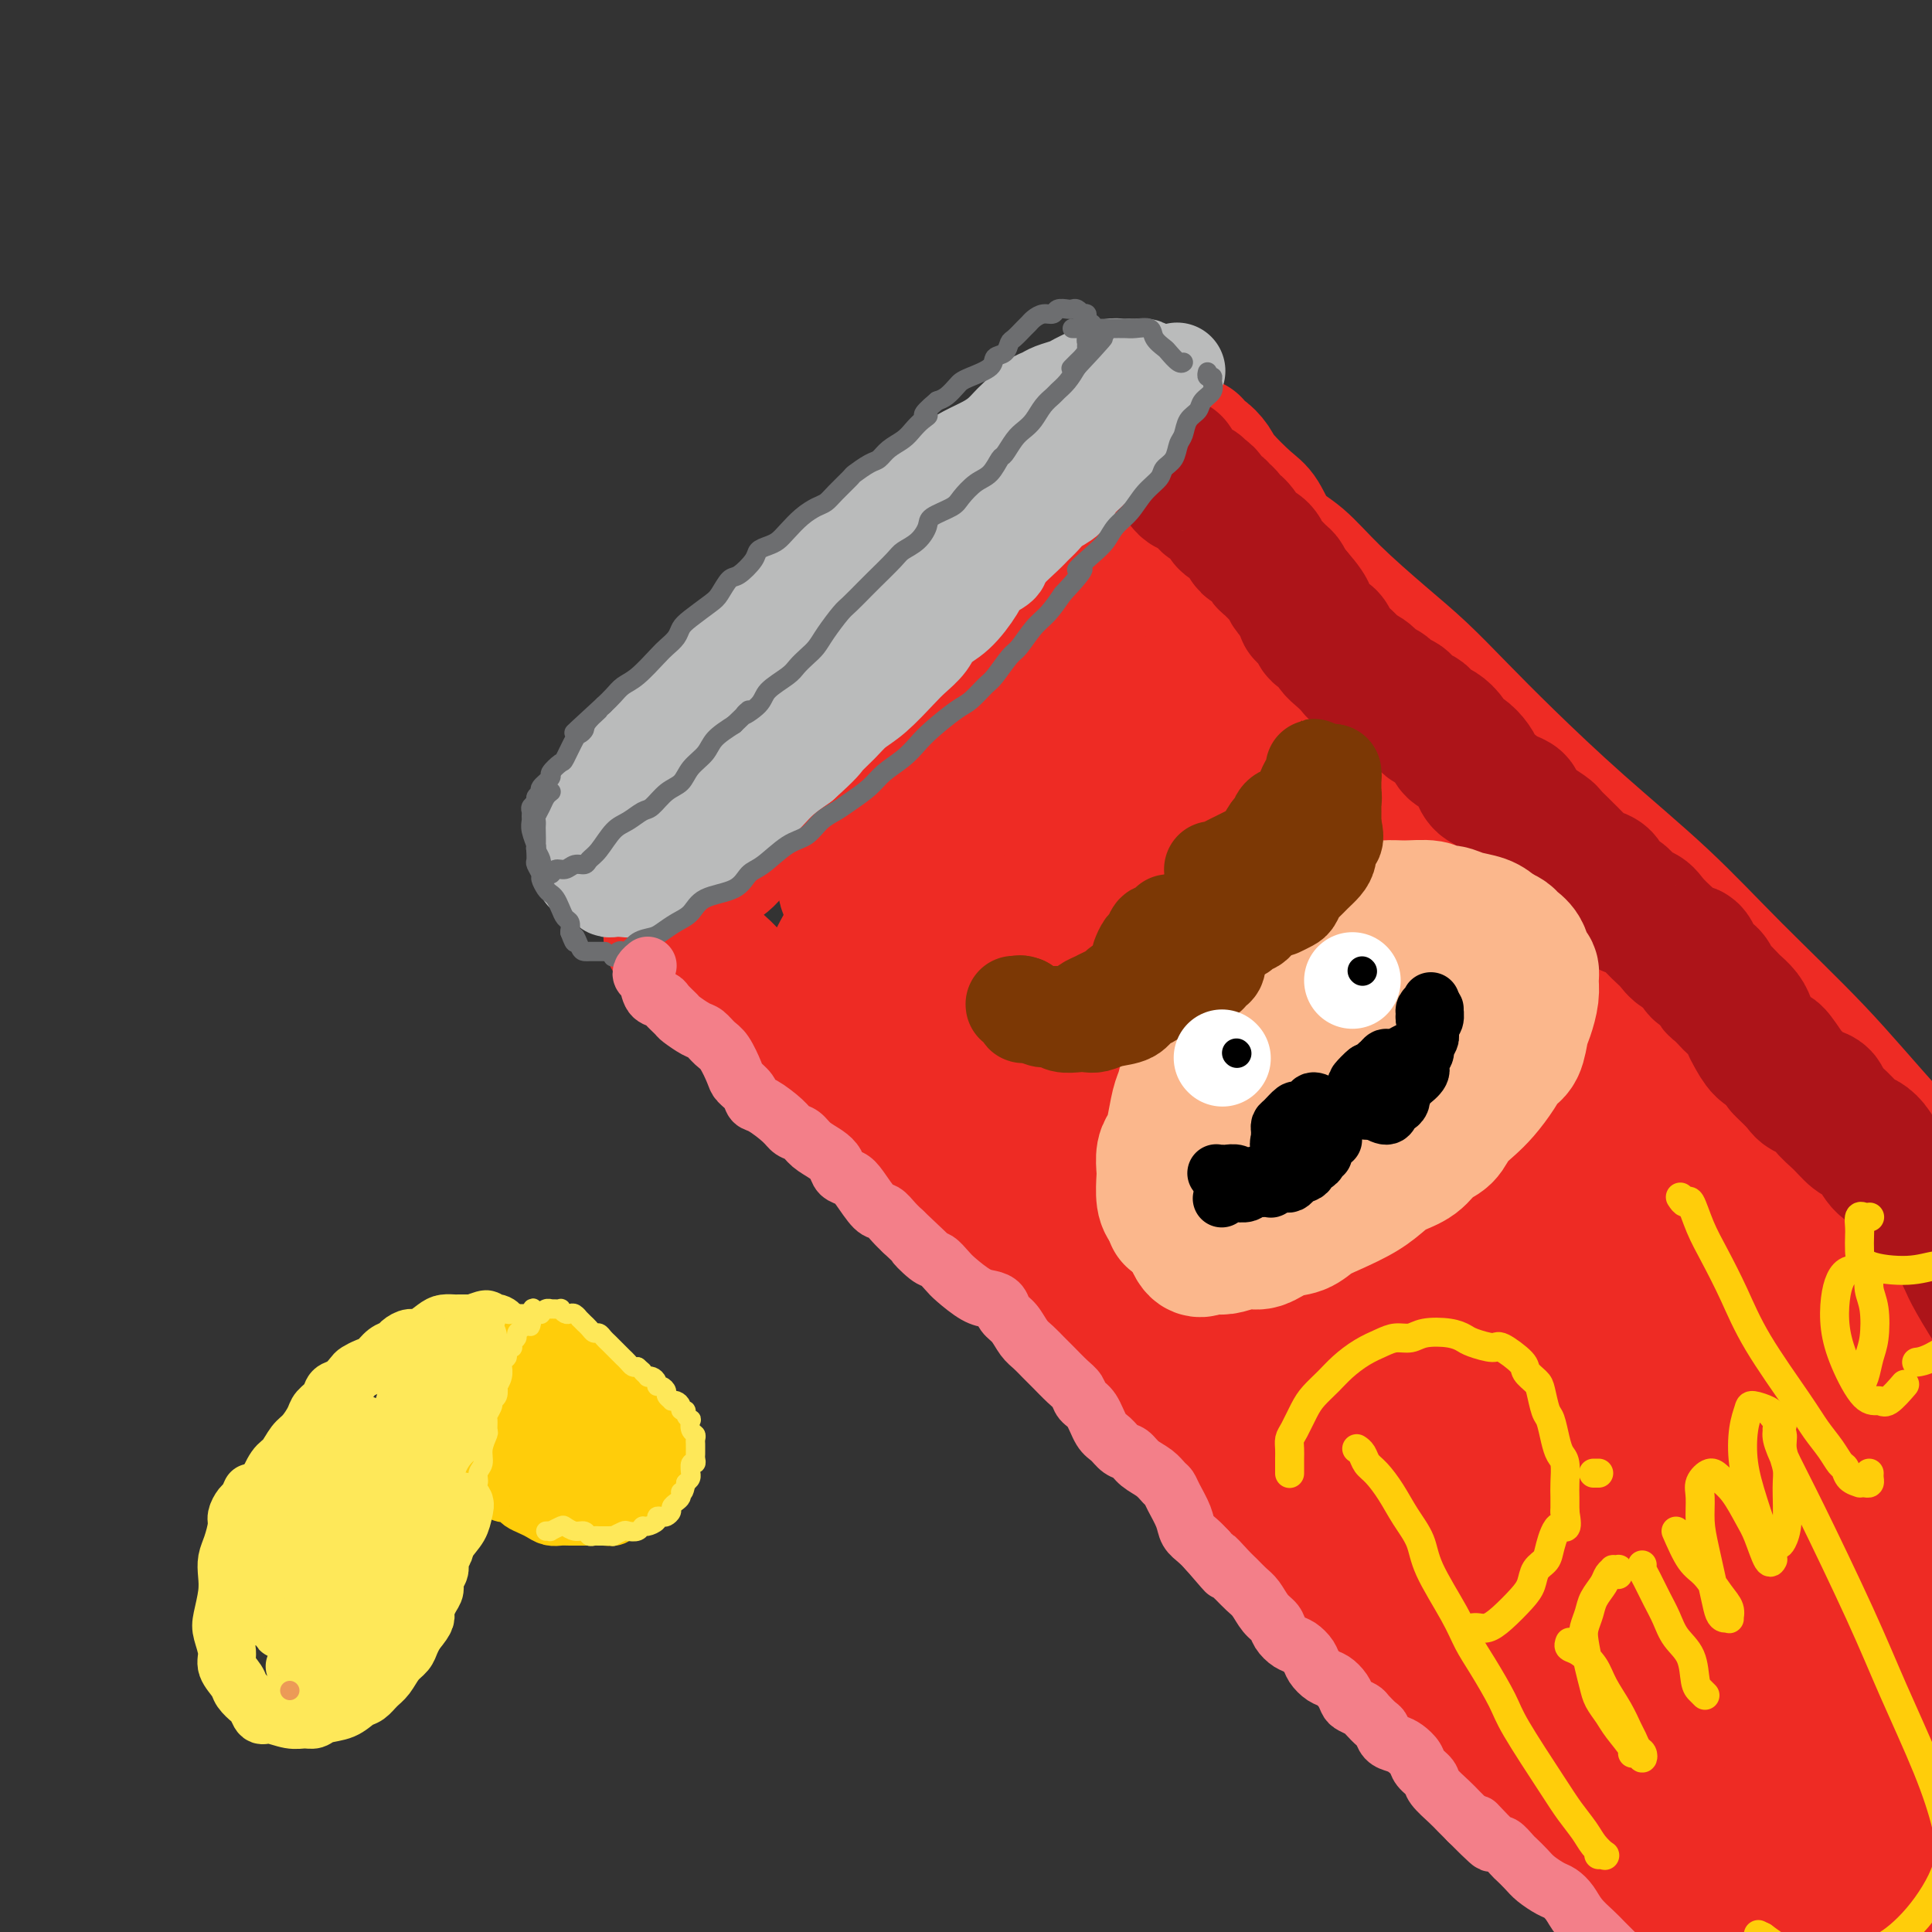 <svg viewBox='0 0 400 400' version='1.1' xmlns='http://www.w3.org/2000/svg' xmlns:xlink='http://www.w3.org/1999/xlink'><rect x="0" y="0" width="400" height="400" fill="#333333" stroke="none"/><g fill='none' stroke='rgb(238,43,36)' stroke-width='28' stroke-linecap='round' stroke-linejoin='round'><path d='M185,140c-1.319,1.741 -2.639,3.483 -4,5c-1.361,1.517 -2.764,2.811 -5,5c-2.236,2.189 -5.304,5.274 -8,8c-2.696,2.726 -5.019,5.094 -7,7c-1.981,1.906 -3.619,3.350 -5,5c-1.381,1.650 -2.504,3.505 -4,5c-1.496,1.495 -3.364,2.629 -5,4c-1.636,1.371 -3.040,2.978 -4,4c-0.960,1.022 -1.477,1.460 -2,2c-0.523,0.540 -1.052,1.182 -1,1c0.052,-0.182 0.685,-1.189 1,-2c0.315,-0.811 0.313,-1.425 1,-2c0.687,-0.575 2.065,-1.111 3,-2c0.935,-0.889 1.428,-2.131 3,-4c1.572,-1.869 4.221,-4.364 6,-6c1.779,-1.636 2.686,-2.414 4,-4c1.314,-1.586 3.034,-3.980 5,-6c1.966,-2.020 4.178,-3.666 7,-6c2.822,-2.334 6.253,-5.356 9,-8c2.747,-2.644 4.811,-4.910 7,-7c2.189,-2.090 4.502,-4.004 7,-6c2.498,-1.996 5.180,-4.075 7,-6c1.820,-1.925 2.779,-3.698 5,-6c2.221,-2.302 5.705,-5.135 8,-7c2.295,-1.865 3.399,-2.762 5,-4c1.601,-1.238 3.697,-2.816 5,-4c1.303,-1.184 1.812,-1.973 3,-3c1.188,-1.027 3.054,-2.294 4,-3c0.946,-0.706 0.973,-0.853 1,-1'/><path d='M231,99c10.587,-9.232 3.053,-1.813 0,1c-3.053,2.813 -1.625,1.021 -2,1c-0.375,-0.021 -2.555,1.730 -4,3c-1.445,1.270 -2.157,2.058 -3,3c-0.843,0.942 -1.817,2.036 -3,3c-1.183,0.964 -2.573,1.798 -4,3c-1.427,1.202 -2.890,2.772 -4,4c-1.110,1.228 -1.868,2.114 -3,3c-1.132,0.886 -2.637,1.773 -4,3c-1.363,1.227 -2.583,2.793 -4,4c-1.417,1.207 -3.031,2.055 -5,4c-1.969,1.945 -4.295,4.985 -6,7c-1.705,2.015 -2.791,3.003 -4,4c-1.209,0.997 -2.543,2.003 -4,3c-1.457,0.997 -3.037,1.987 -5,4c-1.963,2.013 -4.311,5.051 -6,7c-1.689,1.949 -2.721,2.811 -4,4c-1.279,1.189 -2.806,2.707 -4,4c-1.194,1.293 -2.054,2.363 -3,3c-0.946,0.637 -1.978,0.842 -3,2c-1.022,1.158 -2.036,3.270 -3,5c-0.964,1.730 -1.879,3.079 -3,4c-1.121,0.921 -2.447,1.415 -3,2c-0.553,0.585 -0.333,1.260 -1,2c-0.667,0.740 -2.222,1.545 -3,2c-0.778,0.455 -0.780,0.558 -1,1c-0.220,0.442 -0.657,1.221 -1,2c-0.343,0.779 -0.592,1.556 -1,2c-0.408,0.444 -0.974,0.555 -1,1c-0.026,0.445 0.487,1.222 1,2'/><path d='M140,192c-2.352,3.686 -0.233,1.399 1,1c1.233,-0.399 1.579,1.088 2,2c0.421,0.912 0.917,1.248 2,2c1.083,0.752 2.755,1.919 4,3c1.245,1.081 2.065,2.077 3,3c0.935,0.923 1.985,1.775 3,3c1.015,1.225 1.995,2.823 3,4c1.005,1.177 2.034,1.933 4,4c1.966,2.067 4.870,5.444 7,8c2.130,2.556 3.485,4.291 5,6c1.515,1.709 3.191,3.393 5,5c1.809,1.607 3.751,3.138 7,6c3.249,2.862 7.803,7.057 11,10c3.197,2.943 5.035,4.636 8,7c2.965,2.364 7.055,5.401 11,9c3.945,3.599 7.744,7.761 11,11c3.256,3.239 5.970,5.556 11,11c5.030,5.444 12.377,14.016 18,20c5.623,5.984 9.522,9.380 14,14c4.478,4.620 9.534,10.465 14,15c4.466,4.535 8.342,7.760 15,14c6.658,6.240 16.098,15.495 23,22c6.902,6.505 11.266,10.260 16,15c4.734,4.740 9.837,10.466 15,16c5.163,5.534 10.385,10.877 15,16c4.615,5.123 8.625,10.028 13,16c4.375,5.972 9.117,13.012 13,19c3.883,5.988 6.907,10.925 10,15c3.093,4.075 6.256,7.290 8,9c1.744,1.710 2.070,1.917 3,3c0.930,1.083 2.465,3.041 4,5'/><path d='M419,486c8.500,11.167 4.250,5.583 0,0'/><path d='M247,92c0.363,0.891 0.727,1.783 1,2c0.273,0.217 0.457,-0.240 1,0c0.543,0.240 1.445,1.177 2,2c0.555,0.823 0.761,1.533 2,3c1.239,1.467 3.509,3.690 5,5c1.491,1.310 2.203,1.707 3,3c0.797,1.293 1.680,3.484 3,5c1.320,1.516 3.077,2.359 5,4c1.923,1.641 4.012,4.081 7,7c2.988,2.919 6.874,6.318 10,9c3.126,2.682 5.492,4.647 8,7c2.508,2.353 5.158,5.093 8,8c2.842,2.907 5.875,5.982 10,10c4.125,4.018 9.341,8.978 15,14c5.659,5.022 11.761,10.105 17,15c5.239,4.895 9.615,9.600 15,15c5.385,5.400 11.780,11.494 17,17c5.220,5.506 9.264,10.424 17,19c7.736,8.576 19.162,20.810 28,30c8.838,9.190 15.088,15.335 22,22c6.912,6.665 14.486,13.851 22,21c7.514,7.149 14.970,14.262 22,21c7.030,6.738 13.636,13.100 23,22c9.364,8.900 21.488,20.336 30,29c8.512,8.664 13.414,14.555 19,21c5.586,6.445 11.856,13.445 18,20c6.144,6.555 12.162,12.664 17,18c4.838,5.336 8.495,9.898 13,15c4.505,5.102 9.859,10.743 12,13c2.141,2.257 1.071,1.128 0,0'/><path d='M220,155c-0.540,-0.249 -1.080,-0.497 -3,-1c-1.920,-0.503 -5.221,-1.259 -7,-2c-1.779,-0.741 -2.036,-1.466 -3,-2c-0.964,-0.534 -2.636,-0.875 -4,-1c-1.364,-0.125 -2.421,-0.032 -4,0c-1.579,0.032 -3.680,0.005 -5,0c-1.320,-0.005 -1.860,0.012 -2,0c-0.140,-0.012 0.118,-0.055 0,0c-0.118,0.055 -0.613,0.206 0,1c0.613,0.794 2.333,2.231 4,4c1.667,1.769 3.282,3.869 5,6c1.718,2.131 3.540,4.292 7,7c3.460,2.708 8.557,5.962 13,9c4.443,3.038 8.232,5.860 16,10c7.768,4.140 19.516,9.598 28,14c8.484,4.402 13.704,7.749 19,11c5.296,3.251 10.667,6.407 17,11c6.333,4.593 13.626,10.625 18,14c4.374,3.375 5.828,4.094 7,5c1.172,0.906 2.062,2.000 2,2c-0.062,0.000 -1.078,-1.094 -2,-2c-0.922,-0.906 -1.752,-1.626 -5,-6c-3.248,-4.374 -8.915,-12.403 -13,-18c-4.085,-5.597 -6.589,-8.760 -10,-13c-3.411,-4.240 -7.729,-9.555 -11,-14c-3.271,-4.445 -5.495,-8.020 -9,-13c-3.505,-4.980 -8.290,-11.366 -11,-15c-2.710,-3.634 -3.345,-4.517 -4,-6c-0.655,-1.483 -1.330,-3.567 -2,-5c-0.670,-1.433 -1.335,-2.217 -2,-3'/><path d='M259,148c-10.780,-15.062 -3.228,-5.218 -1,-2c2.228,3.218 -0.866,-0.192 -2,-2c-1.134,-1.808 -0.307,-2.014 0,-2c0.307,0.014 0.094,0.248 0,0c-0.094,-0.248 -0.068,-0.978 0,-2c0.068,-1.022 0.177,-2.335 0,-4c-0.177,-1.665 -0.639,-3.681 -1,-5c-0.361,-1.319 -0.622,-1.940 -1,-3c-0.378,-1.060 -0.873,-2.557 -1,-4c-0.127,-1.443 0.113,-2.830 0,-4c-0.113,-1.170 -0.578,-2.122 -1,-3c-0.422,-0.878 -0.799,-1.683 -1,-2c-0.201,-0.317 -0.225,-0.147 0,0c0.225,0.147 0.699,0.270 1,1c0.301,0.730 0.430,2.066 1,4c0.570,1.934 1.583,4.467 3,7c1.417,2.533 3.239,5.067 5,8c1.761,2.933 3.459,6.265 6,10c2.541,3.735 5.923,7.874 9,11c3.077,3.126 5.847,5.239 11,11c5.153,5.761 12.687,15.170 19,22c6.313,6.830 11.403,11.080 17,17c5.597,5.920 11.699,13.510 18,20c6.301,6.490 12.799,11.881 23,22c10.201,10.119 24.104,24.965 34,35c9.896,10.035 15.786,15.260 22,22c6.214,6.740 12.754,14.994 19,22c6.246,7.006 12.200,12.765 17,18c4.800,5.235 8.446,9.948 14,16c5.554,6.052 13.015,13.443 17,17c3.985,3.557 4.492,3.278 5,3'/><path d='M492,381c34.681,35.097 13.385,10.338 6,1c-7.385,-9.338 -0.857,-3.257 -1,-5c-0.143,-1.743 -6.957,-11.311 -12,-18c-5.043,-6.689 -8.314,-10.498 -13,-15c-4.686,-4.502 -10.785,-9.698 -17,-15c-6.215,-5.302 -12.545,-10.709 -20,-17c-7.455,-6.291 -16.035,-13.465 -25,-21c-8.965,-7.535 -18.316,-15.432 -26,-22c-7.684,-6.568 -13.701,-11.808 -20,-17c-6.299,-5.192 -12.879,-10.335 -19,-15c-6.121,-4.665 -11.783,-8.853 -20,-15c-8.217,-6.147 -18.989,-14.254 -26,-20c-7.011,-5.746 -10.262,-9.131 -14,-13c-3.738,-3.869 -7.962,-8.223 -12,-12c-4.038,-3.777 -7.890,-6.978 -11,-10c-3.110,-3.022 -5.478,-5.865 -9,-9c-3.522,-3.135 -8.197,-6.563 -11,-9c-2.803,-2.437 -3.735,-3.881 -5,-6c-1.265,-2.119 -2.863,-4.911 -4,-7c-1.137,-2.089 -1.813,-3.476 -3,-4c-1.187,-0.524 -2.885,-0.187 -5,1c-2.115,1.187 -4.646,3.223 -7,6c-2.354,2.777 -4.531,6.297 -7,10c-2.469,3.703 -5.231,7.591 -7,11c-1.769,3.409 -2.544,6.339 -3,8c-0.456,1.661 -0.594,2.053 0,2c0.594,-0.053 1.919,-0.550 3,-1c1.081,-0.450 1.919,-0.853 3,-2c1.081,-1.147 2.407,-3.040 4,-5c1.593,-1.960 3.455,-3.989 4,-5c0.545,-1.011 -0.228,-1.006 -1,-1'/><path d='M214,156c0.436,-0.877 -1.974,2.429 -5,6c-3.026,3.571 -6.669,7.405 -11,12c-4.331,4.595 -9.349,9.951 -14,15c-4.651,5.049 -8.934,9.792 -11,12c-2.066,2.208 -1.915,1.881 -1,0c0.915,-1.881 2.596,-5.317 5,-9c2.404,-3.683 5.533,-7.613 10,-14c4.467,-6.387 10.271,-15.231 14,-21c3.729,-5.769 5.382,-8.462 7,-11c1.618,-2.538 3.201,-4.919 4,-6c0.799,-1.081 0.812,-0.861 1,-1c0.188,-0.139 0.549,-0.636 -2,2c-2.549,2.636 -8.008,8.405 -12,13c-3.992,4.595 -6.516,8.017 -9,11c-2.484,2.983 -4.929,5.528 -7,8c-2.071,2.472 -3.770,4.872 -4,5c-0.230,0.128 1.007,-2.015 3,-5c1.993,-2.985 4.742,-6.810 8,-11c3.258,-4.190 7.025,-8.743 10,-13c2.975,-4.257 5.158,-8.219 7,-11c1.842,-2.781 3.341,-4.383 3,-4c-0.341,0.383 -2.524,2.749 -5,6c-2.476,3.251 -5.244,7.387 -9,13c-3.756,5.613 -8.498,12.703 -12,18c-3.502,5.297 -5.763,8.801 -7,11c-1.237,2.199 -1.448,3.094 0,2c1.448,-1.094 4.557,-4.177 8,-8c3.443,-3.823 7.222,-8.386 11,-13c3.778,-4.614 7.556,-9.281 11,-14c3.444,-4.719 6.556,-9.491 9,-13c2.444,-3.509 4.222,-5.754 6,-8'/><path d='M222,128c6.413,-8.227 -0.054,-1.793 -4,3c-3.946,4.793 -5.372,7.945 -9,13c-3.628,5.055 -9.458,12.014 -15,20c-5.542,7.986 -10.797,16.998 -13,22c-2.203,5.002 -1.354,5.993 0,6c1.354,0.007 3.212,-0.970 6,-3c2.788,-2.030 6.504,-5.114 10,-9c3.496,-3.886 6.772,-8.573 12,-16c5.228,-7.427 12.409,-17.593 17,-24c4.591,-6.407 6.592,-9.053 8,-11c1.408,-1.947 2.223,-3.193 3,-4c0.777,-0.807 1.517,-1.174 -1,6c-2.517,7.174 -8.290,21.890 -13,34c-4.710,12.110 -8.356,21.616 -11,30c-2.644,8.384 -4.286,15.647 -5,20c-0.714,4.353 -0.501,5.795 0,7c0.501,1.205 1.291,2.174 3,-1c1.709,-3.174 4.338,-10.491 6,-16c1.662,-5.509 2.358,-9.212 3,-14c0.642,-4.788 1.231,-10.662 2,-16c0.769,-5.338 1.718,-10.139 2,-15c0.282,-4.861 -0.104,-9.783 0,-12c0.104,-2.217 0.698,-1.730 1,0c0.302,1.730 0.312,4.703 1,10c0.688,5.297 2.053,12.919 4,20c1.947,7.081 4.474,13.620 11,23c6.526,9.380 17.050,21.602 22,27c4.950,5.398 4.327,3.973 8,5c3.673,1.027 11.643,4.507 16,6c4.357,1.493 5.102,0.998 5,0c-0.102,-0.998 -1.051,-2.499 -2,-4'/><path d='M289,235c-1.729,-1.791 -5.050,-4.269 -9,-7c-3.950,-2.731 -8.529,-5.716 -13,-9c-4.471,-3.284 -8.835,-6.868 -13,-10c-4.165,-3.132 -8.132,-5.811 -14,-9c-5.868,-3.189 -13.636,-6.887 -19,-9c-5.364,-2.113 -8.324,-2.641 -11,-3c-2.676,-0.359 -5.067,-0.548 -7,-1c-1.933,-0.452 -3.406,-1.167 -2,2c1.406,3.167 5.693,10.216 10,18c4.307,7.784 8.634,16.304 14,25c5.366,8.696 11.769,17.569 18,26c6.231,8.431 12.288,16.419 18,23c5.712,6.581 11.078,11.755 18,18c6.922,6.245 15.400,13.562 19,17c3.600,3.438 2.321,2.996 3,2c0.679,-0.996 3.316,-2.546 4,-4c0.684,-1.454 -0.587,-2.813 -6,-10c-5.413,-7.187 -14.970,-20.204 -23,-30c-8.030,-9.796 -14.534,-16.372 -21,-24c-6.466,-7.628 -12.896,-16.307 -18,-23c-5.104,-6.693 -8.883,-11.400 -12,-15c-3.117,-3.600 -5.574,-6.093 -9,-7c-3.426,-0.907 -7.823,-0.228 -10,2c-2.177,2.228 -2.136,6.004 0,12c2.136,5.996 6.367,14.212 12,23c5.633,8.788 12.669,18.147 24,32c11.331,13.853 26.959,32.201 37,44c10.041,11.799 14.496,17.049 19,22c4.504,4.951 9.059,9.602 12,12c2.941,2.398 4.269,2.542 4,1c-0.269,-1.542 -2.134,-4.771 -4,-8'/><path d='M310,345c-5.144,-7.337 -16.005,-21.681 -25,-33c-8.995,-11.319 -16.126,-19.615 -24,-31c-7.874,-11.385 -16.491,-25.860 -21,-33c-4.509,-7.140 -4.909,-6.946 -9,-16c-4.091,-9.054 -11.875,-27.356 -15,-34c-3.125,-6.644 -1.593,-1.632 0,2c1.593,3.632 3.247,5.882 7,12c3.753,6.118 9.606,16.103 16,25c6.394,8.897 13.328,16.706 24,29c10.672,12.294 25.080,29.074 34,39c8.920,9.926 12.350,12.999 15,15c2.650,2.001 4.520,2.931 6,3c1.480,0.069 2.571,-0.723 -2,-8c-4.571,-7.277 -14.803,-21.041 -25,-36c-10.197,-14.959 -20.360,-31.114 -24,-36c-3.640,-4.886 -0.756,1.497 -5,-10c-4.244,-11.497 -15.615,-40.873 -20,-55c-4.385,-14.127 -1.783,-13.004 2,-9c3.783,4.004 8.747,10.890 15,20c6.253,9.110 13.795,20.444 22,32c8.205,11.556 17.075,23.335 25,34c7.925,10.665 14.907,20.216 22,29c7.093,8.784 14.297,16.799 17,19c2.703,2.201 0.903,-1.414 -3,-7c-3.903,-5.586 -9.911,-13.143 -18,-24c-8.089,-10.857 -18.259,-25.015 -28,-39c-9.741,-13.985 -19.052,-27.797 -27,-45c-7.948,-17.203 -14.532,-37.797 -17,-47c-2.468,-9.203 -0.818,-7.016 2,-3c2.818,4.016 6.805,9.862 13,20c6.195,10.138 14.597,24.569 23,39'/><path d='M290,197c13.802,22.289 30.306,48.512 42,66c11.694,17.488 18.578,26.240 25,35c6.422,8.760 12.382,17.528 15,22c2.618,4.472 1.894,4.650 1,5c-0.894,0.350 -1.959,0.873 -12,-9c-10.041,-9.873 -29.056,-30.142 -38,-40c-8.944,-9.858 -7.815,-9.305 -13,-18c-5.185,-8.695 -16.685,-26.639 -25,-41c-8.315,-14.361 -13.445,-25.138 -14,-35c-0.555,-9.862 3.466,-18.808 9,-18c5.534,0.808 12.582,11.370 21,23c8.418,11.630 18.207,24.328 28,37c9.793,12.672 19.590,25.320 28,36c8.410,10.680 15.431,19.394 21,26c5.569,6.606 9.684,11.106 10,11c0.316,-0.106 -3.167,-4.817 -8,-11c-4.833,-6.183 -11.016,-13.840 -18,-24c-6.984,-10.160 -14.769,-22.825 -19,-30c-4.231,-7.175 -4.908,-8.861 -8,-15c-3.092,-6.139 -8.600,-16.732 -10,-24c-1.400,-7.268 1.308,-11.212 4,-11c2.692,0.212 5.369,4.581 8,9c2.631,4.419 5.216,8.887 10,16c4.784,7.113 11.767,16.870 16,23c4.233,6.130 5.714,8.634 7,11c1.286,2.366 2.376,4.596 3,6c0.624,1.404 0.783,1.984 1,2c0.217,0.016 0.491,-0.532 0,-2c-0.491,-1.468 -1.748,-3.857 -4,-7c-2.252,-3.143 -5.501,-7.041 -10,-12c-4.499,-4.959 -10.250,-10.980 -16,-17'/><path d='M344,211c-7.388,-8.647 -11.360,-12.264 -15,-16c-3.640,-3.736 -6.950,-7.592 -7,-7c-0.050,0.592 3.160,5.632 8,12c4.840,6.368 11.309,14.063 18,22c6.691,7.937 13.603,16.115 22,27c8.397,10.885 18.278,24.477 23,32c4.722,7.523 4.286,8.977 2,10c-2.286,1.023 -6.423,1.615 -14,-1c-7.577,-2.615 -18.595,-8.438 -31,-16c-12.405,-7.562 -26.198,-16.862 -39,-27c-12.802,-10.138 -24.614,-21.114 -34,-30c-9.386,-8.886 -16.346,-15.680 -24,-22c-7.654,-6.320 -16.000,-12.164 -21,-15c-5.000,-2.836 -6.652,-2.663 -9,0c-2.348,2.663 -5.392,7.817 -6,13c-0.608,5.183 1.220,10.395 3,16c1.780,5.605 3.512,11.605 6,17c2.488,5.395 5.733,10.187 8,14c2.267,3.813 3.557,6.646 4,8c0.443,1.354 0.039,1.227 -1,0c-1.039,-1.227 -2.713,-3.554 -7,-8c-4.287,-4.446 -11.188,-11.012 -15,-15c-3.812,-3.988 -4.535,-5.400 -8,-9c-3.465,-3.600 -9.670,-9.390 -16,-16c-6.330,-6.610 -12.784,-14.040 -15,-16c-2.216,-1.960 -0.196,1.550 2,5c2.196,3.450 4.566,6.842 7,11c2.434,4.158 4.931,9.084 10,17c5.069,7.916 12.711,18.824 19,27c6.289,8.176 11.225,13.622 16,19c4.775,5.378 9.387,10.689 14,16'/><path d='M244,279c6.347,7.512 7.215,8.792 9,11c1.785,2.208 4.486,5.346 5,6c0.514,0.654 -1.161,-1.174 -4,-4c-2.839,-2.826 -6.842,-6.650 -13,-12c-6.158,-5.350 -14.470,-12.226 -22,-19c-7.530,-6.774 -14.279,-13.447 -21,-21c-6.721,-7.553 -13.414,-15.988 -16,-20c-2.586,-4.012 -1.064,-3.602 2,-1c3.064,2.602 7.669,7.394 12,12c4.331,4.606 8.388,9.025 20,20c11.612,10.975 30.779,28.504 44,41c13.221,12.496 20.495,19.958 29,28c8.505,8.042 18.241,16.663 27,24c8.759,7.337 16.542,13.391 23,18c6.458,4.609 11.593,7.774 15,9c3.407,1.226 5.086,0.513 4,-2c-1.086,-2.513 -4.938,-6.827 -10,-12c-5.062,-5.173 -11.335,-11.207 -19,-19c-7.665,-7.793 -16.721,-17.347 -22,-23c-5.279,-5.653 -6.781,-7.407 -10,-12c-3.219,-4.593 -8.155,-12.025 -12,-18c-3.845,-5.975 -6.598,-10.494 0,-4c6.598,6.494 22.546,24.000 33,36c10.454,12.000 15.415,18.495 25,29c9.585,10.505 23.793,25.020 31,33c7.207,7.980 7.411,9.425 7,10c-0.411,0.575 -1.439,0.278 -4,-1c-2.561,-1.278 -6.656,-3.539 -16,-12c-9.344,-8.461 -23.939,-23.124 -33,-34c-9.061,-10.876 -12.589,-17.965 -15,-24c-2.411,-6.035 -3.706,-11.018 -5,-16'/><path d='M308,302c-0.929,-4.252 -0.751,-6.883 4,-6c4.751,0.883 14.073,5.279 22,11c7.927,5.721 14.457,12.768 22,20c7.543,7.232 16.097,14.651 23,21c6.903,6.349 12.153,11.629 16,16c3.847,4.371 6.291,7.834 4,7c-2.291,-0.834 -9.316,-5.965 -17,-12c-7.684,-6.035 -16.026,-12.973 -24,-21c-7.974,-8.027 -15.579,-17.144 -21,-25c-5.421,-7.856 -8.659,-14.452 -11,-19c-2.341,-4.548 -3.786,-7.049 -1,-7c2.786,0.049 9.802,2.647 16,7c6.198,4.353 11.579,10.460 18,17c6.421,6.540 13.881,13.511 20,20c6.119,6.489 10.898,12.495 15,17c4.102,4.505 7.527,7.507 7,7c-0.527,-0.507 -5.006,-4.524 -11,-10c-5.994,-5.476 -13.502,-12.412 -20,-20c-6.498,-7.588 -11.985,-15.828 -16,-22c-4.015,-6.172 -6.558,-10.278 -6,-13c0.558,-2.722 4.218,-4.062 9,-2c4.782,2.062 10.686,7.524 17,13c6.314,5.476 13.036,10.964 19,17c5.964,6.036 11.168,12.619 16,18c4.832,5.381 9.291,9.561 9,10c-0.291,0.439 -5.333,-2.862 -11,-8c-5.667,-5.138 -11.958,-12.114 -18,-19c-6.042,-6.886 -11.836,-13.681 -16,-19c-4.164,-5.319 -6.698,-9.163 -7,-11c-0.302,-1.837 1.628,-1.668 5,1c3.372,2.668 8.186,7.834 13,13'/><path d='M384,303c5.342,5.177 9.696,11.121 14,17c4.304,5.879 8.556,11.694 11,17c2.444,5.306 3.078,10.104 1,11c-2.078,0.896 -6.869,-2.109 -12,-6c-5.131,-3.891 -10.602,-8.669 -15,-13c-4.398,-4.331 -7.721,-8.215 -10,-11c-2.279,-2.785 -3.513,-4.471 -2,-4c1.513,0.471 5.772,3.099 11,9c5.228,5.901 11.426,15.076 17,23c5.574,7.924 10.523,14.599 14,21c3.477,6.401 5.483,12.529 7,17c1.517,4.471 2.546,7.284 -2,8c-4.546,0.716 -14.668,-0.665 -22,-3c-7.332,-2.335 -11.876,-5.622 -16,-8c-4.124,-2.378 -7.829,-3.846 -10,-5c-2.171,-1.154 -2.809,-1.994 -1,0c1.809,1.994 6.063,6.820 10,11c3.937,4.180 7.557,7.713 10,11c2.443,3.287 3.710,6.328 5,9c1.290,2.672 2.605,4.976 0,4c-2.605,-0.976 -9.128,-5.231 -14,-9c-4.872,-3.769 -8.093,-7.051 -11,-10c-2.907,-2.949 -5.501,-5.566 -6,-7c-0.499,-1.434 1.097,-1.686 3,-1c1.903,0.686 4.113,2.309 9,6c4.887,3.691 12.452,9.451 17,13c4.548,3.549 6.078,4.887 7,6c0.922,1.113 1.237,1.999 0,1c-1.237,-0.999 -4.025,-3.884 -8,-8c-3.975,-4.116 -9.136,-9.462 -12,-13c-2.864,-3.538 -3.432,-5.269 -4,-7'/><path d='M375,382c-3.395,-4.129 0.116,-0.953 3,2c2.884,2.953 5.140,5.682 8,9c2.860,3.318 6.323,7.225 10,12c3.677,4.775 7.566,10.417 9,13c1.434,2.583 0.412,2.106 0,2c-0.412,-0.106 -0.213,0.157 -1,-1c-0.787,-1.157 -2.558,-3.735 -4,-6c-1.442,-2.265 -2.555,-4.219 -3,-5c-0.445,-0.781 -0.223,-0.391 0,0'/></g>
<g fill='none' stroke='rgb(173,20,25)' stroke-width='28' stroke-linecap='round' stroke-linejoin='round'><path d='M241,95c-0.083,-0.119 -0.167,-0.238 0,0c0.167,0.238 0.583,0.833 1,1c0.417,0.167 0.833,-0.095 1,0c0.167,0.095 0.083,0.547 0,1c-0.083,0.453 -0.167,0.909 0,1c0.167,0.091 0.584,-0.182 1,0c0.416,0.182 0.832,0.820 1,1c0.168,0.180 0.087,-0.096 0,0c-0.087,0.096 -0.182,0.566 0,1c0.182,0.434 0.640,0.834 1,1c0.360,0.166 0.623,0.100 1,0c0.377,-0.100 0.870,-0.234 1,0c0.130,0.234 -0.102,0.836 0,1c0.102,0.164 0.538,-0.111 1,0c0.462,0.111 0.951,0.607 1,1c0.049,0.393 -0.342,0.683 0,1c0.342,0.317 1.418,0.660 2,1c0.582,0.340 0.671,0.676 1,1c0.329,0.324 0.899,0.636 1,1c0.101,0.364 -0.268,0.779 0,1c0.268,0.221 1.171,0.248 2,1c0.829,0.752 1.583,2.228 2,3c0.417,0.772 0.497,0.841 1,1c0.503,0.159 1.430,0.409 2,1c0.570,0.591 0.783,1.524 1,2c0.217,0.476 0.439,0.495 1,1c0.561,0.505 1.460,1.496 2,2c0.540,0.504 0.722,0.520 1,1c0.278,0.480 0.651,1.423 1,2c0.349,0.577 0.675,0.789 1,1'/><path d='M268,123c4.517,5.146 2.309,4.012 2,4c-0.309,-0.012 1.282,1.099 2,2c0.718,0.901 0.564,1.593 1,2c0.436,0.407 1.464,0.529 2,1c0.536,0.471 0.580,1.291 1,2c0.420,0.709 1.214,1.307 2,2c0.786,0.693 1.562,1.480 2,2c0.438,0.520 0.536,0.774 1,1c0.464,0.226 1.293,0.423 2,1c0.707,0.577 1.291,1.534 2,2c0.709,0.466 1.541,0.439 2,1c0.459,0.561 0.543,1.708 1,2c0.457,0.292 1.288,-0.272 2,0c0.712,0.272 1.307,1.382 2,2c0.693,0.618 1.485,0.746 2,1c0.515,0.254 0.753,0.635 1,1c0.247,0.365 0.503,0.713 1,1c0.497,0.287 1.236,0.514 2,1c0.764,0.486 1.553,1.232 2,2c0.447,0.768 0.553,1.557 1,2c0.447,0.443 1.237,0.538 2,1c0.763,0.462 1.499,1.290 2,2c0.501,0.710 0.767,1.304 1,2c0.233,0.696 0.435,1.496 1,2c0.565,0.504 1.495,0.711 2,1c0.505,0.289 0.587,0.658 1,1c0.413,0.342 1.158,0.655 2,1c0.842,0.345 1.782,0.721 2,1c0.218,0.279 -0.288,0.460 0,1c0.288,0.540 1.368,1.440 2,2c0.632,0.560 0.816,0.780 1,1'/><path d='M317,170c5.837,5.124 1.930,1.936 1,1c-0.930,-0.936 1.116,0.382 2,1c0.884,0.618 0.607,0.536 1,1c0.393,0.464 1.456,1.472 2,2c0.544,0.528 0.570,0.574 1,1c0.430,0.426 1.265,1.230 2,2c0.735,0.770 1.371,1.504 2,2c0.629,0.496 1.252,0.753 2,1c0.748,0.247 1.622,0.486 2,1c0.378,0.514 0.260,1.305 1,2c0.740,0.695 2.339,1.293 3,2c0.661,0.707 0.386,1.522 1,2c0.614,0.478 2.118,0.619 3,1c0.882,0.381 1.143,1.000 2,2c0.857,1.000 2.310,2.379 3,3c0.690,0.621 0.618,0.485 1,1c0.382,0.515 1.219,1.681 2,2c0.781,0.319 1.505,-0.209 2,0c0.495,0.209 0.762,1.154 1,2c0.238,0.846 0.449,1.593 1,2c0.551,0.407 1.442,0.475 2,1c0.558,0.525 0.783,1.505 1,2c0.217,0.495 0.425,0.503 1,1c0.575,0.497 1.515,1.483 2,2c0.485,0.517 0.514,0.566 1,1c0.486,0.434 1.429,1.254 2,2c0.571,0.746 0.769,1.418 1,2c0.231,0.582 0.495,1.073 1,2c0.505,0.927 1.251,2.288 2,3c0.749,0.712 1.500,0.775 2,1c0.500,0.225 0.750,0.613 1,1'/><path d='M368,219c2.694,3.395 0.930,1.882 1,2c0.070,0.118 1.975,1.868 3,3c1.025,1.132 1.170,1.645 2,2c0.830,0.355 2.344,0.553 3,1c0.656,0.447 0.455,1.144 1,2c0.545,0.856 1.836,1.871 3,3c1.164,1.129 2.202,2.370 3,3c0.798,0.630 1.355,0.648 2,1c0.645,0.352 1.376,1.038 2,2c0.624,0.962 1.140,2.198 2,3c0.860,0.802 2.064,1.169 3,2c0.936,0.831 1.606,2.127 2,3c0.394,0.873 0.514,1.324 1,2c0.486,0.676 1.338,1.577 2,2c0.662,0.423 1.133,0.366 2,1c0.867,0.634 2.129,1.958 3,3c0.871,1.042 1.352,1.803 2,3c0.648,1.197 1.463,2.832 2,4c0.537,1.168 0.796,1.869 2,4c1.204,2.131 3.354,5.691 5,8c1.646,2.309 2.788,3.367 4,5c1.212,1.633 2.495,3.840 4,6c1.505,2.160 3.233,4.272 5,6c1.767,1.728 3.572,3.072 6,6c2.428,2.928 5.481,7.441 8,11c2.519,3.559 4.506,6.163 7,9c2.494,2.837 5.494,5.907 8,9c2.506,3.093 4.517,6.211 8,11c3.483,4.789 8.438,11.251 12,16c3.562,4.749 5.732,7.785 8,11c2.268,3.215 4.634,6.607 7,10'/><path d='M491,373c12.289,15.844 8.511,10.956 7,9c-1.511,-1.956 -0.756,-0.978 0,0'/></g>
<g fill='none' stroke='rgb(186,187,187)' stroke-width='20' stroke-linecap='round' stroke-linejoin='round'><path d='M127,162c0.087,0.327 0.175,0.654 0,1c-0.175,0.346 -0.611,0.712 -1,1c-0.389,0.288 -0.730,0.500 -1,1c-0.270,0.500 -0.468,1.288 -1,2c-0.532,0.712 -1.396,1.347 -2,2c-0.604,0.653 -0.947,1.326 -1,2c-0.053,0.674 0.186,1.351 0,2c-0.186,0.649 -0.795,1.269 -1,2c-0.205,0.731 -0.004,1.572 0,2c0.004,0.428 -0.187,0.444 0,1c0.187,0.556 0.752,1.651 1,2c0.248,0.349 0.178,-0.047 0,0c-0.178,0.047 -0.465,0.538 0,1c0.465,0.462 1.682,0.894 2,1c0.318,0.106 -0.262,-0.116 0,0c0.262,0.116 1.367,0.568 2,1c0.633,0.432 0.793,0.845 1,1c0.207,0.155 0.462,0.054 1,0c0.538,-0.054 1.358,-0.059 2,0c0.642,0.059 1.106,0.181 2,0c0.894,-0.181 2.217,-0.667 3,-1c0.783,-0.333 1.026,-0.514 2,-1c0.974,-0.486 2.680,-1.279 4,-2c1.320,-0.721 2.254,-1.372 3,-2c0.746,-0.628 1.305,-1.235 2,-2c0.695,-0.765 1.525,-1.688 3,-3c1.475,-1.312 3.594,-3.012 5,-4c1.406,-0.988 2.098,-1.265 3,-2c0.902,-0.735 2.012,-1.929 3,-3c0.988,-1.071 1.854,-2.020 3,-3c1.146,-0.980 2.573,-1.990 4,-3'/><path d='M166,158c4.545,-4.085 4.408,-4.298 5,-5c0.592,-0.702 1.915,-1.892 3,-3c1.085,-1.108 1.933,-2.134 3,-3c1.067,-0.866 2.353,-1.572 4,-3c1.647,-1.428 3.654,-3.577 5,-5c1.346,-1.423 2.031,-2.121 3,-3c0.969,-0.879 2.222,-1.940 3,-3c0.778,-1.060 1.081,-2.119 2,-3c0.919,-0.881 2.453,-1.585 4,-3c1.547,-1.415 3.108,-3.541 4,-5c0.892,-1.459 1.117,-2.249 2,-3c0.883,-0.751 2.425,-1.461 3,-2c0.575,-0.539 0.183,-0.907 1,-2c0.817,-1.093 2.841,-2.911 4,-4c1.159,-1.089 1.451,-1.450 2,-2c0.549,-0.550 1.355,-1.289 2,-2c0.645,-0.711 1.128,-1.395 2,-2c0.872,-0.605 2.132,-1.131 3,-2c0.868,-0.869 1.345,-2.082 2,-3c0.655,-0.918 1.489,-1.542 2,-2c0.511,-0.458 0.699,-0.752 1,-1c0.301,-0.248 0.715,-0.452 1,-1c0.285,-0.548 0.442,-1.441 1,-2c0.558,-0.559 1.516,-0.784 2,-1c0.484,-0.216 0.493,-0.424 1,-1c0.507,-0.576 1.512,-1.520 2,-2c0.488,-0.480 0.460,-0.496 1,-1c0.540,-0.504 1.650,-1.496 2,-2c0.350,-0.504 -0.060,-0.520 0,-1c0.060,-0.480 0.588,-1.423 1,-2c0.412,-0.577 0.706,-0.789 1,-1'/><path d='M238,83c11.153,-11.781 3.037,-3.734 0,-1c-3.037,2.734 -0.995,0.155 0,-1c0.995,-1.155 0.943,-0.888 1,-1c0.057,-0.112 0.221,-0.604 0,-1c-0.221,-0.396 -0.829,-0.694 -1,-1c-0.171,-0.306 0.095,-0.618 0,-1c-0.095,-0.382 -0.550,-0.834 -1,-1c-0.450,-0.166 -0.894,-0.044 -1,0c-0.106,0.044 0.127,0.012 0,0c-0.127,-0.012 -0.614,-0.004 -1,0c-0.386,0.004 -0.671,0.005 -1,0c-0.329,-0.005 -0.703,-0.016 -1,0c-0.297,0.016 -0.516,0.060 -1,0c-0.484,-0.060 -1.232,-0.223 -2,0c-0.768,0.223 -1.556,0.833 -2,1c-0.444,0.167 -0.546,-0.110 -1,0c-0.454,0.110 -1.262,0.607 -2,1c-0.738,0.393 -1.405,0.682 -2,1c-0.595,0.318 -1.118,0.665 -2,1c-0.882,0.335 -2.124,0.657 -3,1c-0.876,0.343 -1.386,0.707 -2,1c-0.614,0.293 -1.333,0.515 -2,1c-0.667,0.485 -1.283,1.232 -2,2c-0.717,0.768 -1.535,1.557 -2,2c-0.465,0.443 -0.575,0.541 -1,1c-0.425,0.459 -1.163,1.278 -2,2c-0.837,0.722 -1.771,1.345 -3,2c-1.229,0.655 -2.752,1.340 -4,2c-1.248,0.660 -2.221,1.293 -3,2c-0.779,0.707 -1.366,1.488 -2,2c-0.634,0.512 -1.317,0.756 -2,1'/><path d='M193,99c-5.204,3.529 -2.214,1.852 -2,2c0.214,0.148 -2.349,2.122 -4,3c-1.651,0.878 -2.390,0.662 -3,1c-0.610,0.338 -1.092,1.230 -2,2c-0.908,0.770 -2.243,1.417 -3,2c-0.757,0.583 -0.935,1.103 -2,2c-1.065,0.897 -3.016,2.172 -4,3c-0.984,0.828 -1.002,1.209 -2,2c-0.998,0.791 -2.976,1.992 -4,3c-1.024,1.008 -1.094,1.821 -2,3c-0.906,1.179 -2.649,2.722 -4,4c-1.351,1.278 -2.310,2.291 -3,3c-0.690,0.709 -1.110,1.115 -2,2c-0.890,0.885 -2.250,2.248 -3,3c-0.750,0.752 -0.892,0.892 -2,2c-1.108,1.108 -3.183,3.183 -4,4c-0.817,0.817 -0.375,0.375 -1,1c-0.625,0.625 -2.317,2.317 -3,3c-0.683,0.683 -0.357,0.357 -1,1c-0.643,0.643 -2.255,2.254 -3,3c-0.745,0.746 -0.622,0.626 -1,1c-0.378,0.374 -1.257,1.241 -2,2c-0.743,0.759 -1.352,1.410 -2,2c-0.648,0.590 -1.337,1.118 -2,2c-0.663,0.882 -1.301,2.119 -2,3c-0.699,0.881 -1.459,1.406 -2,2c-0.541,0.594 -0.863,1.259 -1,2c-0.137,0.741 -0.088,1.560 0,2c0.088,0.440 0.216,0.503 0,1c-0.216,0.497 -0.776,1.428 -1,2c-0.224,0.572 -0.112,0.786 0,1'/><path d='M126,168c-0.679,2.196 0.622,1.188 1,1c0.378,-0.188 -0.168,0.446 0,1c0.168,0.554 1.049,1.028 2,1c0.951,-0.028 1.972,-0.559 3,-1c1.028,-0.441 2.063,-0.792 3,-1c0.937,-0.208 1.775,-0.272 3,-1c1.225,-0.728 2.837,-2.121 4,-3c1.163,-0.879 1.876,-1.246 3,-2c1.124,-0.754 2.659,-1.895 4,-3c1.341,-1.105 2.488,-2.175 4,-4c1.512,-1.825 3.390,-4.406 5,-6c1.610,-1.594 2.951,-2.200 4,-3c1.049,-0.800 1.807,-1.793 3,-3c1.193,-1.207 2.823,-2.630 4,-4c1.177,-1.370 1.903,-2.689 3,-4c1.097,-1.311 2.566,-2.614 4,-4c1.434,-1.386 2.834,-2.855 4,-4c1.166,-1.145 2.097,-1.966 3,-3c0.903,-1.034 1.777,-2.283 3,-4c1.223,-1.717 2.795,-3.904 4,-5c1.205,-1.096 2.041,-1.102 3,-2c0.959,-0.898 2.039,-2.688 3,-4c0.961,-1.312 1.801,-2.147 3,-3c1.199,-0.853 2.755,-1.725 4,-3c1.245,-1.275 2.179,-2.953 3,-4c0.821,-1.047 1.530,-1.464 2,-2c0.470,-0.536 0.700,-1.191 1,-2c0.300,-0.809 0.668,-1.774 1,-2c0.332,-0.226 0.628,0.285 1,0c0.372,-0.285 0.821,-1.367 1,-2c0.179,-0.633 0.090,-0.816 0,-1'/><path d='M212,91c9.912,-10.835 3.192,-3.424 1,-1c-2.192,2.424 0.144,-0.139 1,-1c0.856,-0.861 0.232,-0.021 0,0c-0.232,0.021 -0.073,-0.779 0,-1c0.073,-0.221 0.058,0.137 0,0c-0.058,-0.137 -0.159,-0.769 0,-1c0.159,-0.231 0.579,-0.062 1,0c0.421,0.062 0.844,0.017 1,0c0.156,-0.017 0.045,-0.005 0,0c-0.045,0.005 -0.022,0.002 0,0'/></g>
<g fill='none' stroke='rgb(109,110,112)' stroke-width='4' stroke-linecap='round' stroke-linejoin='round'><path d='M114,164c0.091,-0.067 0.182,-0.134 0,0c-0.182,0.134 -0.637,0.470 -1,1c-0.363,0.530 -0.633,1.253 -1,2c-0.367,0.747 -0.830,1.517 -1,2c-0.170,0.483 -0.047,0.678 0,1c0.047,0.322 0.016,0.772 0,1c-0.016,0.228 -0.018,0.233 0,1c0.018,0.767 0.058,2.295 0,3c-0.058,0.705 -0.212,0.585 0,1c0.212,0.415 0.792,1.364 1,2c0.208,0.636 0.045,0.960 0,1c-0.045,0.040 0.029,-0.204 0,0c-0.029,0.204 -0.159,0.854 0,1c0.159,0.146 0.609,-0.214 1,0c0.391,0.214 0.725,1.000 1,1c0.275,-0.000 0.493,-0.787 1,-1c0.507,-0.213 1.304,0.149 2,0c0.696,-0.149 1.292,-0.810 2,-1c0.708,-0.190 1.529,0.091 2,0c0.471,-0.091 0.591,-0.553 1,-1c0.409,-0.447 1.106,-0.877 2,-2c0.894,-1.123 1.985,-2.938 3,-4c1.015,-1.062 1.952,-1.372 3,-2c1.048,-0.628 2.205,-1.575 3,-2c0.795,-0.425 1.228,-0.329 2,-1c0.772,-0.671 1.882,-2.108 3,-3c1.118,-0.892 2.244,-1.239 3,-2c0.756,-0.761 1.141,-1.936 2,-3c0.859,-1.064 2.193,-2.017 3,-3c0.807,-0.983 1.088,-1.995 2,-3c0.912,-1.005 2.456,-2.002 4,-3'/><path d='M152,150c5.084,-4.855 2.293,-2.494 2,-2c-0.293,0.494 1.913,-0.879 3,-2c1.087,-1.121 1.054,-1.991 2,-3c0.946,-1.009 2.871,-2.159 4,-3c1.129,-0.841 1.461,-1.374 2,-2c0.539,-0.626 1.284,-1.346 2,-2c0.716,-0.654 1.403,-1.243 2,-2c0.597,-0.757 1.102,-1.681 2,-3c0.898,-1.319 2.188,-3.032 3,-4c0.812,-0.968 1.147,-1.190 2,-2c0.853,-0.810 2.224,-2.208 3,-3c0.776,-0.792 0.958,-0.978 2,-2c1.042,-1.022 2.945,-2.878 4,-4c1.055,-1.122 1.263,-1.508 2,-2c0.737,-0.492 2.003,-1.089 3,-2c0.997,-0.911 1.726,-2.135 2,-3c0.274,-0.865 0.093,-1.371 1,-2c0.907,-0.629 2.901,-1.381 4,-2c1.099,-0.619 1.302,-1.106 2,-2c0.698,-0.894 1.892,-2.197 3,-3c1.108,-0.803 2.131,-1.107 3,-2c0.869,-0.893 1.584,-2.374 2,-3c0.416,-0.626 0.534,-0.398 1,-1c0.466,-0.602 1.281,-2.035 2,-3c0.719,-0.965 1.344,-1.462 2,-2c0.656,-0.538 1.345,-1.116 2,-2c0.655,-0.884 1.278,-2.074 2,-3c0.722,-0.926 1.544,-1.588 2,-2c0.456,-0.412 0.546,-0.572 1,-1c0.454,-0.428 1.273,-1.122 2,-2c0.727,-0.878 1.364,-1.939 2,-3'/><path d='M223,76c10.939,-11.642 2.786,-3.749 0,-1c-2.786,2.749 -0.207,0.352 1,-1c1.207,-1.352 1.041,-1.659 1,-2c-0.041,-0.341 0.043,-0.718 0,-1c-0.043,-0.282 -0.212,-0.471 0,-1c0.212,-0.529 0.804,-1.399 1,-2c0.196,-0.601 -0.004,-0.932 0,-1c0.004,-0.068 0.212,0.126 0,0c-0.212,-0.126 -0.844,-0.573 -1,-1c-0.156,-0.427 0.165,-0.832 0,-1c-0.165,-0.168 -0.817,-0.097 -1,0c-0.183,0.097 0.102,0.221 0,0c-0.102,-0.221 -0.590,-0.787 -1,-1c-0.410,-0.213 -0.743,-0.072 -1,0c-0.257,0.072 -0.440,0.075 -1,0c-0.560,-0.075 -1.498,-0.227 -2,0c-0.502,0.227 -0.567,0.833 -1,1c-0.433,0.167 -1.233,-0.106 -2,0c-0.767,0.106 -1.501,0.591 -2,1c-0.499,0.409 -0.762,0.744 -1,1c-0.238,0.256 -0.449,0.435 -1,1c-0.551,0.565 -1.440,1.516 -2,2c-0.560,0.484 -0.790,0.500 -1,1c-0.210,0.500 -0.399,1.482 -1,2c-0.601,0.518 -1.613,0.572 -2,1c-0.387,0.428 -0.148,1.232 -1,2c-0.852,0.768 -2.795,1.501 -4,2c-1.205,0.499 -1.674,0.763 -2,1c-0.326,0.237 -0.511,0.449 -1,1c-0.489,0.551 -1.283,1.443 -2,2c-0.717,0.557 -1.359,0.778 -2,1'/><path d='M194,83c-4.287,3.584 -2.503,3.043 -2,3c0.503,-0.043 -0.274,0.412 -1,1c-0.726,0.588 -1.400,1.308 -2,2c-0.600,0.692 -1.124,1.355 -2,2c-0.876,0.645 -2.103,1.270 -3,2c-0.897,0.730 -1.466,1.564 -2,2c-0.534,0.436 -1.035,0.474 -2,1c-0.965,0.526 -2.393,1.541 -3,2c-0.607,0.459 -0.392,0.363 -1,1c-0.608,0.637 -2.039,2.009 -3,3c-0.961,0.991 -1.451,1.603 -2,2c-0.549,0.397 -1.158,0.579 -2,1c-0.842,0.421 -1.918,1.082 -3,2c-1.082,0.918 -2.172,2.093 -3,3c-0.828,0.907 -1.394,1.546 -2,2c-0.606,0.454 -1.250,0.721 -2,1c-0.750,0.279 -1.605,0.568 -2,1c-0.395,0.432 -0.330,1.007 -1,2c-0.670,0.993 -2.073,2.405 -3,3c-0.927,0.595 -1.376,0.372 -2,1c-0.624,0.628 -1.423,2.107 -2,3c-0.577,0.893 -0.932,1.198 -2,2c-1.068,0.802 -2.851,2.100 -4,3c-1.149,0.900 -1.665,1.404 -2,2c-0.335,0.596 -0.488,1.286 -1,2c-0.512,0.714 -1.383,1.451 -2,2c-0.617,0.549 -0.980,0.910 -2,2c-1.020,1.090 -2.696,2.911 -4,4c-1.304,1.089 -2.236,1.447 -3,2c-0.764,0.553 -1.361,1.301 -2,2c-0.639,0.699 -1.319,1.350 -2,2'/><path d='M125,146c-11.079,10.167 -4.277,4.083 -2,2c2.277,-2.083 0.029,-0.165 -1,1c-1.029,1.165 -0.838,1.578 -1,2c-0.162,0.422 -0.679,0.852 -1,1c-0.321,0.148 -0.448,0.013 -1,1c-0.552,0.987 -1.529,3.094 -2,4c-0.471,0.906 -0.437,0.610 -1,1c-0.563,0.390 -1.724,1.467 -2,2c-0.276,0.533 0.333,0.524 0,1c-0.333,0.476 -1.610,1.437 -2,2c-0.390,0.563 0.106,0.728 0,1c-0.106,0.272 -0.813,0.650 -1,1c-0.187,0.350 0.146,0.671 0,1c-0.146,0.329 -0.772,0.667 -1,1c-0.228,0.333 -0.057,0.660 0,1c0.057,0.340 0.001,0.692 0,1c-0.001,0.308 0.053,0.573 0,1c-0.053,0.427 -0.211,1.016 0,2c0.211,0.984 0.793,2.362 1,3c0.207,0.638 0.041,0.537 0,1c-0.041,0.463 0.045,1.490 0,2c-0.045,0.510 -0.219,0.504 0,1c0.219,0.496 0.832,1.494 1,2c0.168,0.506 -0.110,0.519 0,1c0.110,0.481 0.607,1.428 1,2c0.393,0.572 0.684,0.768 1,1c0.316,0.232 0.659,0.499 1,1c0.341,0.501 0.679,1.238 1,2c0.321,0.762 0.625,1.551 1,2c0.375,0.449 0.821,0.557 1,1c0.179,0.443 0.089,1.222 0,2'/><path d='M118,193c1.416,3.834 0.956,1.420 1,1c0.044,-0.420 0.594,1.155 1,2c0.406,0.845 0.670,0.958 1,1c0.330,0.042 0.728,0.011 1,0c0.272,-0.011 0.419,-0.003 1,0c0.581,0.003 1.594,0.001 2,0c0.406,-0.001 0.203,-0.000 0,0'/><path d='M127,198c-0.088,0.109 -0.176,0.219 0,0c0.176,-0.219 0.617,-0.766 1,-1c0.383,-0.234 0.706,-0.156 1,0c0.294,0.156 0.557,0.389 1,0c0.443,-0.389 1.067,-1.402 2,-2c0.933,-0.598 2.175,-0.783 3,-1c0.825,-0.217 1.232,-0.465 2,-1c0.768,-0.535 1.896,-1.355 3,-2c1.104,-0.645 2.184,-1.115 3,-2c0.816,-0.885 1.369,-2.184 3,-3c1.631,-0.816 4.341,-1.148 6,-2c1.659,-0.852 2.268,-2.224 3,-3c0.732,-0.776 1.589,-0.956 3,-2c1.411,-1.044 3.377,-2.950 5,-4c1.623,-1.050 2.903,-1.243 4,-2c1.097,-0.757 2.011,-2.079 3,-3c0.989,-0.921 2.053,-1.443 3,-2c0.947,-0.557 1.776,-1.150 3,-2c1.224,-0.850 2.843,-1.959 4,-3c1.157,-1.041 1.854,-2.016 3,-3c1.146,-0.984 2.743,-1.977 4,-3c1.257,-1.023 2.175,-2.074 3,-3c0.825,-0.926 1.557,-1.726 3,-3c1.443,-1.274 3.598,-3.021 5,-4c1.402,-0.979 2.051,-1.191 3,-2c0.949,-0.809 2.196,-2.216 3,-3c0.804,-0.784 1.163,-0.947 2,-2c0.837,-1.053 2.153,-2.998 3,-4c0.847,-1.002 1.227,-1.062 2,-2c0.773,-0.938 1.939,-2.752 3,-4c1.061,-1.248 2.017,-1.928 3,-3c0.983,-1.072 1.991,-2.536 3,-4'/><path d='M220,123c6.728,-7.177 3.549,-5.118 3,-5c-0.549,0.118 1.532,-1.704 3,-3c1.468,-1.296 2.323,-2.066 3,-3c0.677,-0.934 1.174,-2.032 2,-3c0.826,-0.968 1.979,-1.805 3,-3c1.021,-1.195 1.908,-2.747 3,-4c1.092,-1.253 2.387,-2.207 3,-3c0.613,-0.793 0.544,-1.423 1,-2c0.456,-0.577 1.436,-1.099 2,-2c0.564,-0.901 0.713,-2.181 1,-3c0.287,-0.819 0.711,-1.178 1,-2c0.289,-0.822 0.441,-2.108 1,-3c0.559,-0.892 1.524,-1.392 2,-2c0.476,-0.608 0.464,-1.325 1,-2c0.536,-0.675 1.622,-1.309 2,-2c0.378,-0.691 0.049,-1.439 0,-2c-0.049,-0.561 0.183,-0.934 0,-1c-0.183,-0.066 -0.780,0.174 -1,0c-0.220,-0.174 -0.063,-0.764 0,-1c0.063,-0.236 0.031,-0.118 0,0'/><path d='M222,68c0.382,-0.000 0.764,-0.000 1,0c0.236,0.000 0.327,0.000 1,0c0.673,-0.000 1.928,-0.002 3,0c1.072,0.002 1.960,0.006 3,0c1.040,-0.006 2.233,-0.023 3,0c0.767,0.023 1.108,0.085 2,0c0.892,-0.085 2.337,-0.316 3,0c0.663,0.316 0.546,1.181 1,2c0.454,0.819 1.481,1.592 2,2c0.519,0.408 0.531,0.449 1,1c0.469,0.551 1.396,1.610 2,2c0.604,0.390 0.887,0.111 1,0c0.113,-0.111 0.057,-0.056 0,0'/></g>
<g fill='none' stroke='rgb(251,183,140)' stroke-width='28' stroke-linecap='round' stroke-linejoin='round'><path d='M283,196c0.096,-0.008 0.191,-0.017 0,0c-0.191,0.017 -0.669,0.059 -1,0c-0.331,-0.059 -0.516,-0.219 -1,0c-0.484,0.219 -1.268,0.817 -2,1c-0.732,0.183 -1.411,-0.050 -2,0c-0.589,0.050 -1.087,0.382 -2,1c-0.913,0.618 -2.241,1.521 -3,2c-0.759,0.479 -0.950,0.535 -2,1c-1.050,0.465 -2.960,1.338 -4,2c-1.040,0.662 -1.209,1.112 -2,2c-0.791,0.888 -2.205,2.215 -3,3c-0.795,0.785 -0.973,1.030 -2,2c-1.027,0.970 -2.904,2.666 -4,4c-1.096,1.334 -1.412,2.304 -2,3c-0.588,0.696 -1.449,1.116 -2,2c-0.551,0.884 -0.793,2.233 -1,3c-0.207,0.767 -0.380,0.954 -1,2c-0.620,1.046 -1.687,2.952 -2,4c-0.313,1.048 0.126,1.239 0,2c-0.126,0.761 -0.819,2.091 -1,3c-0.181,0.909 0.148,1.398 0,2c-0.148,0.602 -0.773,1.316 -1,2c-0.227,0.684 -0.057,1.339 0,2c0.057,0.661 0.000,1.329 0,2c-0.000,0.671 0.056,1.346 0,2c-0.056,0.654 -0.223,1.288 0,2c0.223,0.712 0.836,1.503 1,2c0.164,0.497 -0.121,0.700 0,1c0.121,0.300 0.648,0.696 1,1c0.352,0.304 0.529,0.515 1,1c0.471,0.485 1.235,1.242 2,2'/><path d='M250,252c1.188,1.021 1.658,0.075 2,0c0.342,-0.075 0.556,0.723 1,1c0.444,0.277 1.120,0.034 2,0c0.880,-0.034 1.965,0.141 3,0c1.035,-0.141 2.020,-0.598 3,-1c0.980,-0.402 1.957,-0.750 3,-1c1.043,-0.250 2.154,-0.402 3,-1c0.846,-0.598 1.427,-1.640 3,-3c1.573,-1.360 4.137,-3.036 6,-4c1.863,-0.964 3.024,-1.214 4,-2c0.976,-0.786 1.766,-2.107 3,-3c1.234,-0.893 2.911,-1.359 4,-2c1.089,-0.641 1.588,-1.458 3,-3c1.412,-1.542 3.737,-3.809 5,-5c1.263,-1.191 1.465,-1.306 2,-2c0.535,-0.694 1.403,-1.966 2,-3c0.597,-1.034 0.923,-1.828 2,-3c1.077,-1.172 2.905,-2.722 4,-4c1.095,-1.278 1.456,-2.285 2,-3c0.544,-0.715 1.270,-1.137 2,-2c0.730,-0.863 1.464,-2.167 2,-3c0.536,-0.833 0.872,-1.196 1,-2c0.128,-0.804 0.046,-2.051 0,-3c-0.046,-0.949 -0.058,-1.602 0,-2c0.058,-0.398 0.185,-0.543 0,-1c-0.185,-0.457 -0.683,-1.226 -1,-2c-0.317,-0.774 -0.452,-1.553 -1,-2c-0.548,-0.447 -1.508,-0.563 -2,-1c-0.492,-0.437 -0.517,-1.195 -1,-2c-0.483,-0.805 -1.424,-1.659 -2,-2c-0.576,-0.341 -0.788,-0.171 -1,0'/><path d='M304,191c-1.742,-1.558 -2.098,-0.954 -3,-1c-0.902,-0.046 -2.352,-0.741 -3,-1c-0.648,-0.259 -0.494,-0.081 -1,0c-0.506,0.081 -1.671,0.064 -3,0c-1.329,-0.064 -2.822,-0.174 -4,0c-1.178,0.174 -2.041,0.632 -3,1c-0.959,0.368 -2.013,0.646 -3,1c-0.987,0.354 -1.906,0.784 -3,1c-1.094,0.216 -2.361,0.217 -4,1c-1.639,0.783 -3.649,2.348 -5,3c-1.351,0.652 -2.042,0.390 -3,1c-0.958,0.610 -2.182,2.092 -3,3c-0.818,0.908 -1.230,1.244 -2,2c-0.770,0.756 -1.897,1.933 -3,3c-1.103,1.067 -2.183,2.024 -3,3c-0.817,0.976 -1.369,1.969 -2,3c-0.631,1.031 -1.339,2.098 -2,3c-0.661,0.902 -1.276,1.637 -2,3c-0.724,1.363 -1.556,3.354 -2,5c-0.444,1.646 -0.500,2.949 -1,4c-0.500,1.051 -1.444,1.852 -2,3c-0.556,1.148 -0.723,2.642 -1,4c-0.277,1.358 -0.663,2.579 -1,4c-0.337,1.421 -0.623,3.042 -1,4c-0.377,0.958 -0.844,1.255 -1,2c-0.156,0.745 -0.000,1.939 0,3c0.000,1.061 -0.155,1.989 0,3c0.155,1.011 0.619,2.106 1,3c0.381,0.894 0.680,1.587 1,2c0.320,0.413 0.663,0.547 1,1c0.337,0.453 0.669,1.227 1,2'/><path d='M247,257c1.040,2.707 2.139,1.473 3,1c0.861,-0.473 1.482,-0.186 2,0c0.518,0.186 0.932,0.272 2,0c1.068,-0.272 2.788,-0.902 4,-1c1.212,-0.098 1.914,0.336 3,0c1.086,-0.336 2.555,-1.444 4,-2c1.445,-0.556 2.866,-0.561 4,-1c1.134,-0.439 1.982,-1.311 3,-2c1.018,-0.689 2.205,-1.195 4,-2c1.795,-0.805 4.199,-1.910 6,-3c1.801,-1.090 3.000,-2.164 4,-3c1.000,-0.836 1.800,-1.434 3,-2c1.200,-0.566 2.800,-1.099 4,-2c1.200,-0.901 2.001,-2.169 3,-3c0.999,-0.831 2.197,-1.226 3,-2c0.803,-0.774 1.212,-1.927 2,-3c0.788,-1.073 1.955,-2.067 3,-3c1.045,-0.933 1.968,-1.804 3,-3c1.032,-1.196 2.174,-2.717 3,-4c0.826,-1.283 1.335,-2.328 2,-3c0.665,-0.672 1.484,-0.970 2,-2c0.516,-1.030 0.728,-2.791 1,-4c0.272,-1.209 0.606,-1.866 1,-3c0.394,-1.134 0.850,-2.744 1,-4c0.150,-1.256 -0.005,-2.157 0,-3c0.005,-0.843 0.171,-1.626 0,-2c-0.171,-0.374 -0.678,-0.338 -1,-1c-0.322,-0.662 -0.457,-2.023 -1,-3c-0.543,-0.977 -1.492,-1.571 -2,-2c-0.508,-0.429 -0.574,-0.694 -1,-1c-0.426,-0.306 -1.213,-0.653 -2,-1'/><path d='M310,193c-1.251,-1.029 -1.880,-1.600 -3,-2c-1.120,-0.400 -2.732,-0.629 -4,-1c-1.268,-0.371 -2.191,-0.885 -3,-1c-0.809,-0.115 -1.504,0.168 -2,0c-0.496,-0.168 -0.794,-0.788 -2,-1c-1.206,-0.212 -3.320,-0.016 -5,0c-1.680,0.016 -2.927,-0.147 -4,0c-1.073,0.147 -1.972,0.606 -3,1c-1.028,0.394 -2.183,0.724 -3,1c-0.817,0.276 -1.295,0.500 -3,1c-1.705,0.500 -4.638,1.278 -6,2c-1.362,0.722 -1.155,1.390 -2,2c-0.845,0.610 -2.744,1.163 -4,2c-1.256,0.837 -1.870,1.956 -3,3c-1.130,1.044 -2.778,2.011 -4,3c-1.222,0.989 -2.019,2.001 -3,3c-0.981,0.999 -2.147,1.984 -3,3c-0.853,1.016 -1.394,2.061 -2,3c-0.606,0.939 -1.275,1.771 -2,3c-0.725,1.229 -1.504,2.853 -2,4c-0.496,1.147 -0.710,1.816 -1,3c-0.290,1.184 -0.656,2.882 -1,4c-0.344,1.118 -0.667,1.655 -1,3c-0.333,1.345 -0.678,3.499 -1,5c-0.322,1.501 -0.623,2.349 -1,3c-0.377,0.651 -0.830,1.106 -1,2c-0.170,0.894 -0.057,2.229 0,3c0.057,0.771 0.056,0.980 0,2c-0.056,1.020 -0.169,2.852 0,4c0.169,1.148 0.620,1.614 1,2c0.380,0.386 0.690,0.693 1,1'/><path d='M243,251c0.154,1.579 -0.461,1.026 0,1c0.461,-0.026 1.996,0.474 3,1c1.004,0.526 1.476,1.078 2,1c0.524,-0.078 1.101,-0.786 2,-1c0.899,-0.214 2.120,0.066 3,0c0.880,-0.066 1.419,-0.479 3,-1c1.581,-0.521 4.205,-1.149 6,-2c1.795,-0.851 2.759,-1.925 4,-3c1.241,-1.075 2.757,-2.152 4,-3c1.243,-0.848 2.214,-1.466 4,-3c1.786,-1.534 4.387,-3.983 6,-6c1.613,-2.017 2.236,-3.600 3,-5c0.764,-1.400 1.667,-2.615 2,-4c0.333,-1.385 0.096,-2.939 0,-4c-0.096,-1.061 -0.053,-1.631 0,-3c0.053,-1.369 0.114,-3.539 0,-5c-0.114,-1.461 -0.403,-2.214 -1,-3c-0.597,-0.786 -1.504,-1.605 -2,-2c-0.496,-0.395 -0.583,-0.366 -2,0c-1.417,0.366 -4.163,1.069 -6,2c-1.837,0.931 -2.765,2.089 -4,3c-1.235,0.911 -2.776,1.575 -4,3c-1.224,1.425 -2.132,3.611 -3,5c-0.868,1.389 -1.697,1.981 -2,3c-0.303,1.019 -0.082,2.467 0,3c0.082,0.533 0.023,0.152 0,0c-0.023,-0.152 -0.012,-0.076 0,0'/></g>
<g fill='none' stroke='rgb(124,56,5)' stroke-width='20' stroke-linecap='round' stroke-linejoin='round'><path d='M255,184c-0.340,-0.088 -0.680,-0.175 -1,0c-0.320,0.175 -0.619,0.613 -1,1c-0.381,0.387 -0.842,0.724 -1,1c-0.158,0.276 -0.011,0.492 0,1c0.011,0.508 -0.114,1.310 0,2c0.114,0.690 0.468,1.270 1,2c0.532,0.730 1.242,1.612 2,2c0.758,0.388 1.565,0.284 2,0c0.435,-0.284 0.498,-0.748 1,-1c0.502,-0.252 1.445,-0.291 2,-1c0.555,-0.709 0.724,-2.088 1,-3c0.276,-0.912 0.659,-1.357 1,-2c0.341,-0.643 0.638,-1.483 1,-2c0.362,-0.517 0.788,-0.712 1,-1c0.212,-0.288 0.209,-0.669 0,-1c-0.209,-0.331 -0.626,-0.612 -1,-1c-0.374,-0.388 -0.706,-0.885 -1,-1c-0.294,-0.115 -0.551,0.150 -1,0c-0.449,-0.150 -1.091,-0.717 -2,-1c-0.909,-0.283 -2.085,-0.283 -3,0c-0.915,0.283 -1.569,0.849 -2,1c-0.431,0.151 -0.638,-0.114 -1,0c-0.362,0.114 -0.877,0.608 -1,1c-0.123,0.392 0.147,0.683 0,1c-0.147,0.317 -0.712,0.658 -1,1c-0.288,0.342 -0.298,0.683 0,1c0.298,0.317 0.905,0.611 1,1c0.095,0.389 -0.320,0.874 0,1c0.320,0.126 1.377,-0.107 2,0c0.623,0.107 0.811,0.553 1,1'/><path d='M255,187c0.765,0.378 0.677,-0.676 1,-1c0.323,-0.324 1.055,0.081 2,0c0.945,-0.081 2.101,-0.650 3,-1c0.899,-0.350 1.540,-0.482 2,-1c0.460,-0.518 0.738,-1.423 1,-2c0.262,-0.577 0.508,-0.826 1,-1c0.492,-0.174 1.231,-0.273 2,-1c0.769,-0.727 1.568,-2.082 2,-3c0.432,-0.918 0.497,-1.401 1,-2c0.503,-0.599 1.445,-1.316 2,-2c0.555,-0.684 0.723,-1.335 1,-2c0.277,-0.665 0.663,-1.343 1,-2c0.337,-0.657 0.626,-1.294 1,-2c0.374,-0.706 0.832,-1.480 1,-2c0.168,-0.520 0.045,-0.784 0,-1c-0.045,-0.216 -0.012,-0.383 0,-1c0.012,-0.617 0.003,-1.683 0,-2c-0.003,-0.317 -0.000,0.115 0,0c0.000,-0.115 -0.003,-0.777 0,-1c0.003,-0.223 0.011,-0.008 0,0c-0.011,0.008 -0.041,-0.190 0,0c0.041,0.190 0.155,0.769 0,1c-0.155,0.231 -0.577,0.116 -1,0'/><path d='M275,161c1.301,-2.701 0.555,0.046 0,1c-0.555,0.954 -0.918,0.115 -1,0c-0.082,-0.115 0.119,0.494 0,1c-0.119,0.506 -0.557,0.908 -1,1c-0.443,0.092 -0.892,-0.126 -1,0c-0.108,0.126 0.126,0.596 0,1c-0.126,0.404 -0.610,0.742 -1,1c-0.390,0.258 -0.686,0.435 -1,1c-0.314,0.565 -0.648,1.517 -1,2c-0.352,0.483 -0.724,0.498 -1,1c-0.276,0.502 -0.455,1.493 -1,2c-0.545,0.507 -1.455,0.531 -2,1c-0.545,0.469 -0.723,1.383 -1,2c-0.277,0.617 -0.652,0.936 -1,1c-0.348,0.064 -0.668,-0.126 -1,0c-0.332,0.126 -0.677,0.570 -1,1c-0.323,0.430 -0.626,0.847 -1,1c-0.374,0.153 -0.821,0.044 -1,0c-0.179,-0.044 -0.089,-0.022 0,0'/><path d='M251,180c0.246,0.088 0.492,0.177 1,0c0.508,-0.177 1.277,-0.618 2,-1c0.723,-0.382 1.398,-0.703 2,-1c0.602,-0.297 1.130,-0.570 2,-1c0.870,-0.430 2.081,-1.017 3,-2c0.919,-0.983 1.545,-2.360 2,-3c0.455,-0.640 0.738,-0.541 1,-1c0.262,-0.459 0.504,-1.475 1,-2c0.496,-0.525 1.247,-0.561 2,-1c0.753,-0.439 1.508,-1.283 2,-2c0.492,-0.717 0.720,-1.306 1,-2c0.280,-0.694 0.611,-1.493 1,-2c0.389,-0.507 0.836,-0.721 1,-1c0.164,-0.279 0.047,-0.622 0,-1c-0.047,-0.378 -0.023,-0.791 0,-1c0.023,-0.209 0.043,-0.215 0,0c-0.043,0.215 -0.151,0.649 0,1c0.151,0.351 0.561,0.619 1,1c0.439,0.381 0.906,0.876 1,1c0.094,0.124 -0.185,-0.121 0,0c0.185,0.121 0.834,0.609 1,1c0.166,0.391 -0.152,0.686 0,1c0.152,0.314 0.773,0.647 1,1c0.227,0.353 0.061,0.724 0,1c-0.061,0.276 -0.016,0.455 0,1c0.016,0.545 0.004,1.454 0,2c-0.004,0.546 -0.001,0.727 0,1c0.001,0.273 0.001,0.636 0,1'/><path d='M276,171c0.682,2.501 0.387,2.753 0,3c-0.387,0.247 -0.867,0.490 -1,1c-0.133,0.510 0.081,1.287 0,2c-0.081,0.713 -0.456,1.361 -1,2c-0.544,0.639 -1.258,1.270 -2,2c-0.742,0.730 -1.513,1.558 -2,2c-0.487,0.442 -0.691,0.497 -1,1c-0.309,0.503 -0.722,1.454 -1,2c-0.278,0.546 -0.421,0.685 -1,1c-0.579,0.315 -1.594,0.804 -2,1c-0.406,0.196 -0.203,0.098 0,0'/><path d='M242,191c-0.333,0.294 -0.666,0.588 -1,1c-0.334,0.412 -0.667,0.940 -1,1c-0.333,0.060 -0.664,-0.350 -1,0c-0.336,0.350 -0.678,1.460 -1,2c-0.322,0.540 -0.624,0.511 -1,1c-0.376,0.489 -0.825,1.497 -1,2c-0.175,0.503 -0.077,0.502 0,1c0.077,0.498 0.132,1.493 0,2c-0.132,0.507 -0.450,0.524 0,1c0.450,0.476 1.668,1.410 2,2c0.332,0.590 -0.220,0.835 0,1c0.220,0.165 1.213,0.250 2,0c0.787,-0.250 1.366,-0.837 2,-1c0.634,-0.163 1.321,0.097 2,0c0.679,-0.097 1.349,-0.550 2,-1c0.651,-0.450 1.285,-0.898 2,-1c0.715,-0.102 1.513,0.143 2,0c0.487,-0.143 0.664,-0.672 1,-1c0.336,-0.328 0.833,-0.455 1,-1c0.167,-0.545 0.005,-1.508 0,-2c-0.005,-0.492 0.149,-0.513 0,-1c-0.149,-0.487 -0.600,-1.441 -1,-2c-0.400,-0.559 -0.750,-0.724 -1,-1c-0.250,-0.276 -0.399,-0.663 -1,-1c-0.601,-0.337 -1.653,-0.623 -2,-1c-0.347,-0.377 0.013,-0.843 0,-1c-0.013,-0.157 -0.399,-0.003 -1,0c-0.601,0.003 -1.419,-0.143 -2,0c-0.581,0.143 -0.926,0.577 -1,1c-0.074,0.423 0.122,0.835 0,1c-0.122,0.165 -0.561,0.082 -1,0'/><path d='M242,193c-1.437,-0.021 -1.029,0.427 -1,1c0.029,0.573 -0.321,1.271 -1,2c-0.679,0.729 -1.688,1.490 -2,2c-0.312,0.510 0.072,0.767 0,1c-0.072,0.233 -0.601,0.440 -1,1c-0.399,0.560 -0.669,1.474 -1,2c-0.331,0.526 -0.722,0.666 -1,1c-0.278,0.334 -0.444,0.863 -1,1c-0.556,0.137 -1.501,-0.118 -2,0c-0.499,0.118 -0.552,0.609 -1,1c-0.448,0.391 -1.290,0.683 -2,1c-0.710,0.317 -1.289,0.659 -2,1c-0.711,0.341 -1.555,0.680 -2,1c-0.445,0.320 -0.490,0.622 -1,1c-0.510,0.378 -1.486,0.833 -2,1c-0.514,0.167 -0.566,0.044 -1,0c-0.434,-0.044 -1.250,-0.011 -2,0c-0.750,0.011 -1.435,-0.001 -2,0c-0.565,0.001 -1.012,0.015 -2,0c-0.988,-0.015 -2.517,-0.060 -3,0c-0.483,0.060 0.081,0.226 0,0c-0.081,-0.226 -0.807,-0.845 -1,-1c-0.193,-0.155 0.149,0.155 0,0c-0.149,-0.155 -0.787,-0.774 -1,-1c-0.213,-0.226 -0.002,-0.061 0,0c0.002,0.061 -0.206,0.016 0,0c0.206,-0.016 0.825,-0.004 1,0c0.175,0.004 -0.093,0.001 0,0c0.093,-0.001 0.546,-0.001 1,0'/><path d='M212,208c-1.444,-0.358 -0.552,-0.255 0,0c0.552,0.255 0.766,0.660 1,1c0.234,0.340 0.489,0.613 1,1c0.511,0.387 1.278,0.888 2,1c0.722,0.112 1.400,-0.165 2,0c0.600,0.165 1.121,0.773 2,1c0.879,0.227 2.116,0.073 3,0c0.884,-0.073 1.416,-0.065 2,0c0.584,0.065 1.219,0.187 2,0c0.781,-0.187 1.709,-0.685 3,-1c1.291,-0.315 2.945,-0.449 4,-1c1.055,-0.551 1.509,-1.519 2,-2c0.491,-0.481 1.017,-0.476 2,-1c0.983,-0.524 2.424,-1.578 3,-2c0.576,-0.422 0.288,-0.211 0,0'/></g>
<g fill='none' stroke='rgb(0,0,0)' stroke-width='12' stroke-linecap='round' stroke-linejoin='round'><path d='M285,226c0.011,-0.120 0.021,-0.239 0,0c-0.021,0.239 -0.074,0.837 0,1c0.074,0.163 0.275,-0.109 0,0c-0.275,0.109 -1.027,0.601 -1,1c0.027,0.399 0.833,0.706 1,1c0.167,0.294 -0.306,0.574 0,1c0.306,0.426 1.389,0.998 2,1c0.611,0.002 0.749,-0.565 1,-1c0.251,-0.435 0.615,-0.737 1,-1c0.385,-0.263 0.791,-0.487 1,-1c0.209,-0.513 0.221,-1.314 0,-2c-0.221,-0.686 -0.674,-1.258 -1,-2c-0.326,-0.742 -0.526,-1.656 -1,-2c-0.474,-0.344 -1.223,-0.119 -2,0c-0.777,0.119 -1.582,0.134 -2,0c-0.418,-0.134 -0.449,-0.415 -1,0c-0.551,0.415 -1.624,1.528 -2,2c-0.376,0.472 -0.057,0.305 0,1c0.057,0.695 -0.150,2.253 0,3c0.150,0.747 0.656,0.684 1,1c0.344,0.316 0.527,1.010 1,1c0.473,-0.010 1.238,-0.724 2,-1c0.762,-0.276 1.522,-0.115 2,-1c0.478,-0.885 0.675,-2.816 1,-4c0.325,-1.184 0.778,-1.621 1,-2c0.222,-0.379 0.214,-0.699 0,-1c-0.214,-0.301 -0.635,-0.581 -1,-1c-0.365,-0.419 -0.676,-0.977 -1,-1c-0.324,-0.023 -0.662,0.488 -1,1'/><path d='M286,220c-0.617,0.354 -0.660,1.738 -1,3c-0.340,1.262 -0.977,2.403 -1,3c-0.023,0.597 0.568,0.650 1,1c0.432,0.350 0.705,0.999 1,1c0.295,0.001 0.612,-0.644 1,-1c0.388,-0.356 0.847,-0.421 1,-1c0.153,-0.579 -0.001,-1.672 0,-2c0.001,-0.328 0.155,0.108 0,0c-0.155,-0.108 -0.619,-0.760 -1,-1c-0.381,-0.240 -0.677,-0.068 -1,0c-0.323,0.068 -0.672,0.033 -1,0c-0.328,-0.033 -0.634,-0.064 -1,0c-0.366,0.064 -0.790,0.225 -1,0c-0.210,-0.225 -0.204,-0.834 0,-1c0.204,-0.166 0.607,0.110 1,0c0.393,-0.110 0.778,-0.607 1,-1c0.222,-0.393 0.282,-0.681 1,-1c0.718,-0.319 2.095,-0.670 3,-1c0.905,-0.330 1.338,-0.638 2,-1c0.662,-0.362 1.554,-0.778 2,-1c0.446,-0.222 0.445,-0.249 1,-1c0.555,-0.751 1.666,-2.225 2,-3c0.334,-0.775 -0.109,-0.851 0,-1c0.109,-0.149 0.772,-0.370 1,-1c0.228,-0.630 0.023,-1.670 0,-2c-0.023,-0.330 0.136,0.048 0,0c-0.136,-0.048 -0.568,-0.524 -1,-1'/><path d='M296,208c0.469,-1.396 0.140,-0.385 0,0c-0.140,0.385 -0.091,0.145 0,0c0.091,-0.145 0.224,-0.195 0,0c-0.224,0.195 -0.807,0.634 -1,1c-0.193,0.366 0.002,0.660 0,1c-0.002,0.340 -0.201,0.725 0,1c0.201,0.275 0.801,0.440 1,1c0.199,0.560 -0.004,1.515 0,2c0.004,0.485 0.213,0.500 0,1c-0.213,0.500 -0.849,1.487 -1,2c-0.151,0.513 0.184,0.554 0,1c-0.184,0.446 -0.886,1.296 -1,2c-0.114,0.704 0.361,1.261 0,2c-0.361,0.739 -1.559,1.661 -2,2c-0.441,0.339 -0.126,0.097 0,0c0.126,-0.097 0.063,-0.048 0,0'/><path d='M274,230c0.087,0.004 0.174,0.008 0,0c-0.174,-0.008 -0.610,-0.027 -1,0c-0.390,0.027 -0.735,0.101 -1,0c-0.265,-0.101 -0.449,-0.378 -1,0c-0.551,0.378 -1.470,1.410 -2,2c-0.530,0.590 -0.671,0.736 -1,1c-0.329,0.264 -0.846,0.645 -1,1c-0.154,0.355 0.057,0.684 0,1c-0.057,0.316 -0.380,0.617 0,1c0.380,0.383 1.465,0.846 2,1c0.535,0.154 0.522,-0.001 1,0c0.478,0.001 1.448,0.160 2,0c0.552,-0.160 0.687,-0.638 1,-1c0.313,-0.362 0.803,-0.608 1,-1c0.197,-0.392 0.101,-0.931 0,-1c-0.101,-0.069 -0.207,0.333 0,0c0.207,-0.333 0.728,-1.400 1,-2c0.272,-0.600 0.295,-0.732 0,-1c-0.295,-0.268 -0.909,-0.670 -1,-1c-0.091,-0.330 0.342,-0.588 0,-1c-0.342,-0.412 -1.457,-0.979 -2,-1c-0.543,-0.021 -0.513,0.505 -1,1c-0.487,0.495 -1.489,0.959 -2,1c-0.511,0.041 -0.529,-0.340 -1,0c-0.471,0.340 -1.394,1.400 -2,2c-0.606,0.600 -0.894,0.738 -1,1c-0.106,0.262 -0.028,0.647 0,1c0.028,0.353 0.008,0.672 0,1c-0.008,0.328 -0.004,0.664 0,1'/><path d='M265,236c-0.464,1.110 -0.124,0.885 0,1c0.124,0.115 0.033,0.569 0,1c-0.033,0.431 -0.009,0.837 0,1c0.009,0.163 0.003,0.081 0,0c-0.003,-0.081 -0.004,-0.163 0,0c0.004,0.163 0.012,0.569 0,1c-0.012,0.431 -0.046,0.886 0,1c0.046,0.114 0.170,-0.114 0,0c-0.170,0.114 -0.636,0.570 -1,1c-0.364,0.430 -0.626,0.833 -1,1c-0.374,0.167 -0.860,0.097 -1,0c-0.140,-0.097 0.064,-0.221 0,0c-0.064,0.221 -0.397,0.788 -1,1c-0.603,0.212 -1.475,0.071 -2,0c-0.525,-0.071 -0.704,-0.072 -1,0c-0.296,0.072 -0.710,0.215 -1,0c-0.290,-0.215 -0.456,-0.790 -1,-1c-0.544,-0.210 -1.466,-0.056 -2,0c-0.534,0.056 -0.678,0.015 -1,0c-0.322,-0.015 -0.820,-0.005 -1,0c-0.180,0.005 -0.041,0.005 0,0c0.041,-0.005 -0.014,-0.015 0,0c0.014,0.015 0.098,0.057 0,0c-0.098,-0.057 -0.377,-0.211 0,0c0.377,0.211 1.409,0.788 2,1c0.591,0.212 0.740,0.061 1,0c0.260,-0.061 0.630,-0.030 1,0'/><path d='M256,244c-0.954,0.375 0.661,0.312 2,0c1.339,-0.312 2.401,-0.872 3,-1c0.599,-0.128 0.735,0.176 1,0c0.265,-0.176 0.659,-0.832 1,-1c0.341,-0.168 0.627,0.151 1,0c0.373,-0.151 0.831,-0.771 1,-1c0.169,-0.229 0.048,-0.065 0,0c-0.048,0.065 -0.024,0.033 0,0'/><path d='M253,248c-0.049,0.114 -0.097,0.228 0,0c0.097,-0.228 0.341,-0.797 1,-1c0.659,-0.203 1.734,-0.040 2,0c0.266,0.040 -0.278,-0.042 0,0c0.278,0.042 1.379,0.207 2,0c0.621,-0.207 0.763,-0.788 1,-1c0.237,-0.212 0.571,-0.056 1,0c0.429,0.056 0.955,0.011 1,0c0.045,-0.011 -0.391,0.011 0,0c0.391,-0.011 1.610,-0.056 2,0c0.390,0.056 -0.050,0.212 0,0c0.050,-0.212 0.591,-0.792 1,-1c0.409,-0.208 0.687,-0.046 1,0c0.313,0.046 0.661,-0.025 1,0c0.339,0.025 0.669,0.148 1,0c0.331,-0.148 0.662,-0.565 1,-1c0.338,-0.435 0.682,-0.886 1,-1c0.318,-0.114 0.611,0.110 1,0c0.389,-0.110 0.874,-0.555 1,-1c0.126,-0.445 -0.106,-0.889 0,-1c0.106,-0.111 0.549,0.111 1,0c0.451,-0.111 0.909,-0.554 1,-1c0.091,-0.446 -0.187,-0.894 0,-1c0.187,-0.106 0.838,0.129 1,0c0.162,-0.129 -0.167,-0.623 0,-1c0.167,-0.377 0.828,-0.637 1,-1c0.172,-0.363 -0.146,-0.828 0,-1c0.146,-0.172 0.756,-0.049 1,0c0.244,0.049 0.122,0.025 0,0'/></g>
<g fill='none' stroke='rgb(255,255,255)' stroke-width='20' stroke-linecap='round' stroke-linejoin='round'><path d='M253,219c0.000,0.000 0.100,0.100 0.1,0.1'/><path d='M280,203c0.000,0.000 0.000,0.000 0,0c0.000,0.000 0.000,0.000 0,0'/></g>
<g fill='none' stroke='rgb(0,0,0)' stroke-width='6' stroke-linecap='round' stroke-linejoin='round'><path d='M256,218c0.000,0.000 0.100,0.100 0.1,0.1'/><path d='M282,201c0.000,0.000 0.100,0.100 0.1,0.1'/></g>
<g fill='none' stroke='rgb(255,205,10)' stroke-width='6' stroke-linecap='round' stroke-linejoin='round'><path d='M281,300c-0.094,-0.062 -0.188,-0.125 0,0c0.188,0.125 0.658,0.437 1,1c0.342,0.563 0.557,1.377 1,2c0.443,0.623 1.113,1.054 2,2c0.887,0.946 1.991,2.408 3,4c1.009,1.592 1.922,3.314 3,5c1.078,1.686 2.321,3.336 3,5c0.679,1.664 0.794,3.341 2,6c1.206,2.659 3.501,6.301 5,9c1.499,2.699 2.200,4.454 3,6c0.800,1.546 1.697,2.881 3,5c1.303,2.119 3.010,5.021 4,7c0.990,1.979 1.262,3.033 3,6c1.738,2.967 4.942,7.846 7,11c2.058,3.154 2.969,4.582 4,6c1.031,1.418 2.181,2.825 3,4c0.819,1.175 1.305,2.119 2,3c0.695,0.881 1.599,1.700 2,2c0.401,0.300 0.300,0.081 0,0c-0.300,-0.081 -0.800,-0.023 -1,0c-0.200,0.023 -0.100,0.012 0,0'/><path d='M267,305c-0.000,0.065 -0.001,0.130 0,0c0.001,-0.130 0.002,-0.456 0,-1c-0.002,-0.544 -0.009,-1.307 0,-2c0.009,-0.693 0.032,-1.315 0,-2c-0.032,-0.685 -0.119,-1.432 0,-2c0.119,-0.568 0.443,-0.956 1,-2c0.557,-1.044 1.348,-2.745 2,-4c0.652,-1.255 1.164,-2.066 2,-3c0.836,-0.934 1.994,-1.992 3,-3c1.006,-1.008 1.858,-1.968 3,-3c1.142,-1.032 2.572,-2.136 4,-3c1.428,-0.864 2.854,-1.486 4,-2c1.146,-0.514 2.012,-0.919 3,-1c0.988,-0.081 2.097,0.163 3,0c0.903,-0.163 1.601,-0.733 3,-1c1.399,-0.267 3.499,-0.232 5,0c1.501,0.232 2.403,0.660 3,1c0.597,0.340 0.890,0.590 2,1c1.110,0.410 3.036,0.978 4,1c0.964,0.022 0.965,-0.502 2,0c1.035,0.502 3.103,2.029 4,3c0.897,0.971 0.621,1.385 1,2c0.379,0.615 1.411,1.431 2,2c0.589,0.569 0.735,0.891 1,2c0.265,1.109 0.649,3.005 1,4c0.351,0.995 0.668,1.088 1,2c0.332,0.912 0.677,2.642 1,4c0.323,1.358 0.622,2.345 1,3c0.378,0.655 0.833,0.980 1,2c0.167,1.020 0.045,2.736 0,4c-0.045,1.264 -0.013,2.075 0,3c0.013,0.925 0.006,1.962 0,3'/><path d='M324,313c0.815,4.657 -0.148,2.798 -1,3c-0.852,0.202 -1.591,2.465 -2,4c-0.409,1.535 -0.486,2.344 -1,3c-0.514,0.656 -1.464,1.160 -2,2c-0.536,0.840 -0.658,2.015 -1,3c-0.342,0.985 -0.904,1.781 -2,3c-1.096,1.219 -2.724,2.863 -4,4c-1.276,1.137 -2.198,1.769 -3,2c-0.802,0.231 -1.483,0.062 -2,0c-0.517,-0.062 -0.870,-0.017 -1,0c-0.130,0.017 -0.037,0.005 0,0c0.037,-0.005 0.019,-0.002 0,0'/><path d='M325,340c-0.146,0.377 -0.292,0.753 0,1c0.292,0.247 1.024,0.363 2,1c0.976,0.637 2.198,1.794 3,3c0.802,1.206 1.184,2.459 2,4c0.816,1.541 2.064,3.368 3,5c0.936,1.632 1.558,3.069 2,4c0.442,0.931 0.704,1.356 1,2c0.296,0.644 0.625,1.507 1,2c0.375,0.493 0.797,0.615 1,1c0.203,0.385 0.188,1.033 0,1c-0.188,-0.033 -0.550,-0.746 -1,-1c-0.450,-0.254 -0.989,-0.049 -1,0c-0.011,0.049 0.506,-0.058 0,-1c-0.506,-0.942 -2.033,-2.718 -3,-4c-0.967,-1.282 -1.373,-2.069 -2,-3c-0.627,-0.931 -1.475,-2.006 -2,-3c-0.525,-0.994 -0.726,-1.907 -1,-3c-0.274,-1.093 -0.622,-2.364 -1,-4c-0.378,-1.636 -0.788,-3.635 -1,-5c-0.212,-1.365 -0.226,-2.095 0,-3c0.226,-0.905 0.691,-1.983 1,-3c0.309,-1.017 0.460,-1.971 1,-3c0.540,-1.029 1.469,-2.132 2,-3c0.531,-0.868 0.664,-1.502 1,-2c0.336,-0.498 0.875,-0.862 1,-1c0.125,-0.138 -0.163,-0.051 0,0c0.163,0.051 0.776,0.065 1,0c0.224,-0.065 0.060,-0.210 0,0c-0.060,0.210 -0.017,0.774 0,1c0.017,0.226 0.009,0.113 0,0'/><path d='M340,324c-0.066,0.292 -0.132,0.584 0,1c0.132,0.416 0.463,0.955 1,2c0.537,1.045 1.282,2.595 2,4c0.718,1.405 1.411,2.667 2,4c0.589,1.333 1.076,2.739 2,4c0.924,1.261 2.286,2.377 3,4c0.714,1.623 0.779,3.755 1,5c0.221,1.245 0.598,1.604 1,2c0.402,0.396 0.829,0.827 1,1c0.171,0.173 0.085,0.086 0,0'/><path d='M330,305c0.030,0.000 0.060,0.000 0,0c-0.060,0.000 -0.208,0.000 0,0c0.208,0.000 0.774,0.000 1,0c0.226,0.000 0.113,0.000 0,0'/><path d='M347,317c1.003,2.298 2.006,4.595 3,6c0.994,1.405 1.980,1.917 3,3c1.020,1.083 2.074,2.735 3,4c0.926,1.265 1.723,2.141 2,3c0.277,0.859 0.034,1.701 0,2c-0.034,0.299 0.142,0.055 0,0c-0.142,-0.055 -0.602,0.080 -1,0c-0.398,-0.080 -0.733,-0.374 -1,-1c-0.267,-0.626 -0.465,-1.585 -1,-4c-0.535,-2.415 -1.405,-6.287 -2,-9c-0.595,-2.713 -0.914,-4.266 -1,-6c-0.086,-1.734 0.063,-3.649 0,-5c-0.063,-1.351 -0.336,-2.139 0,-3c0.336,-0.861 1.283,-1.794 2,-2c0.717,-0.206 1.204,0.314 2,1c0.796,0.686 1.902,1.539 3,3c1.098,1.461 2.189,3.530 3,5c0.811,1.470 1.342,2.341 2,4c0.658,1.659 1.445,4.104 2,5c0.555,0.896 0.880,0.241 1,0c0.120,-0.241 0.034,-0.069 0,0c-0.034,0.069 -0.017,0.034 0,0'/><path d='M369,295c-0.317,-0.331 -0.634,-0.662 -1,-1c-0.366,-0.338 -0.781,-0.684 -1,-1c-0.219,-0.316 -0.242,-0.604 -1,-1c-0.758,-0.396 -2.251,-0.900 -3,-1c-0.749,-0.100 -0.755,0.205 -1,1c-0.245,0.795 -0.728,2.080 -1,4c-0.272,1.920 -0.333,4.475 0,7c0.333,2.525 1.060,5.022 2,8c0.940,2.978 2.094,6.439 3,8c0.906,1.561 1.564,1.223 2,1c0.436,-0.223 0.649,-0.331 1,-1c0.351,-0.669 0.841,-1.899 1,-4c0.159,-2.101 -0.014,-5.074 0,-7c0.014,-1.926 0.214,-2.804 0,-4c-0.214,-1.196 -0.843,-2.709 -1,-4c-0.157,-1.291 0.159,-2.361 0,-3c-0.159,-0.639 -0.793,-0.849 -1,-1c-0.207,-0.151 0.011,-0.244 0,0c-0.011,0.244 -0.253,0.826 0,2c0.253,1.174 1.001,2.942 2,5c0.999,2.058 2.250,4.407 5,10c2.750,5.593 7.000,14.431 10,21c3.000,6.569 4.749,10.870 7,16c2.251,5.130 5.004,11.088 7,16c1.996,4.912 3.235,8.777 4,12c0.765,3.223 1.055,5.803 0,9c-1.055,3.197 -3.454,7.011 -6,10c-2.546,2.989 -5.239,5.152 -7,6c-1.761,0.848 -2.589,0.382 -5,1c-2.411,0.618 -6.403,2.319 -10,2c-3.597,-0.319 -6.798,-2.660 -10,-5'/><path d='M365,401c-1.667,-0.833 -0.833,-0.417 0,0'/><path d='M348,248c-0.094,-0.144 -0.189,-0.289 0,0c0.189,0.289 0.661,1.011 1,1c0.339,-0.011 0.544,-0.754 1,0c0.456,0.754 1.165,3.005 2,5c0.835,1.995 1.798,3.734 3,6c1.202,2.266 2.643,5.061 4,8c1.357,2.939 2.629,6.024 5,10c2.371,3.976 5.840,8.843 8,12c2.160,3.157 3.011,4.604 4,6c0.989,1.396 2.115,2.742 3,4c0.885,1.258 1.529,2.428 2,3c0.471,0.572 0.770,0.545 1,1c0.230,0.455 0.391,1.391 1,2c0.609,0.609 1.666,0.893 2,1c0.334,0.107 -0.054,0.039 0,0c0.054,-0.039 0.550,-0.049 1,0c0.450,0.049 0.852,0.158 1,0c0.148,-0.158 0.040,-0.581 0,-1c-0.040,-0.419 -0.011,-0.834 0,-1c0.011,-0.166 0.006,-0.083 0,0'/><path d='M385,287c-0.090,0.126 -0.181,0.253 0,0c0.181,-0.253 0.633,-0.885 1,-2c0.367,-1.115 0.649,-2.712 1,-4c0.351,-1.288 0.772,-2.268 1,-4c0.228,-1.732 0.262,-4.217 0,-6c-0.262,-1.783 -0.819,-2.865 -1,-4c-0.181,-1.135 0.015,-2.322 0,-3c-0.015,-0.678 -0.240,-0.848 -1,-1c-0.760,-0.152 -2.056,-0.288 -3,0c-0.944,0.288 -1.537,0.999 -2,2c-0.463,1.001 -0.797,2.292 -1,4c-0.203,1.708 -0.274,3.834 0,6c0.274,2.166 0.894,4.373 2,7c1.106,2.627 2.700,5.673 4,7c1.300,1.327 2.307,0.933 3,1c0.693,0.067 1.071,0.595 2,0c0.929,-0.595 2.408,-2.313 3,-3c0.592,-0.687 0.296,-0.344 0,0'/><path d='M387,252c0.083,-0.013 0.166,-0.026 0,0c-0.166,0.026 -0.581,0.093 -1,0c-0.419,-0.093 -0.844,-0.344 -1,0c-0.156,0.344 -0.045,1.284 0,2c0.045,0.716 0.023,1.207 0,2c-0.023,0.793 -0.048,1.887 0,3c0.048,1.113 0.168,2.246 2,3c1.832,0.754 5.377,1.131 8,1c2.623,-0.131 4.324,-0.770 6,-1c1.676,-0.230 3.327,-0.051 5,0c1.673,0.051 3.367,-0.028 4,1c0.633,1.028 0.206,3.161 0,5c-0.206,1.839 -0.192,3.382 -1,5c-0.808,1.618 -2.437,3.309 -3,4c-0.563,0.691 -0.058,0.381 -1,1c-0.942,0.619 -3.331,2.167 -5,3c-1.669,0.833 -2.620,0.952 -3,1c-0.380,0.048 -0.190,0.024 0,0'/></g>
<g fill='none' stroke='rgb(243,127,137)' stroke-width='12' stroke-linecap='round' stroke-linejoin='round'><path d='M134,200c-0.028,0.023 -0.057,0.046 0,0c0.057,-0.046 0.199,-0.159 0,0c-0.199,0.159 -0.740,0.592 -1,1c-0.260,0.408 -0.240,0.791 0,1c0.240,0.209 0.698,0.245 1,1c0.302,0.755 0.446,2.229 1,3c0.554,0.771 1.517,0.841 2,1c0.483,0.159 0.485,0.409 1,1c0.515,0.591 1.541,1.524 2,2c0.459,0.476 0.349,0.496 1,1c0.651,0.504 2.062,1.494 3,2c0.938,0.506 1.402,0.530 2,1c0.598,0.470 1.330,1.385 2,2c0.670,0.615 1.278,0.928 2,2c0.722,1.072 1.556,2.901 2,4c0.444,1.099 0.497,1.467 1,2c0.503,0.533 1.458,1.232 2,2c0.542,0.768 0.673,1.605 1,2c0.327,0.395 0.849,0.346 2,1c1.151,0.654 2.931,2.009 4,3c1.069,0.991 1.428,1.616 2,2c0.572,0.384 1.357,0.526 2,1c0.643,0.474 1.145,1.278 2,2c0.855,0.722 2.062,1.360 3,2c0.938,0.640 1.606,1.282 2,2c0.394,0.718 0.514,1.511 1,2c0.486,0.489 1.337,0.673 2,1c0.663,0.327 1.136,0.798 2,2c0.864,1.202 2.118,3.137 3,4c0.882,0.863 1.391,0.655 2,1c0.609,0.345 1.317,1.241 2,2c0.683,0.759 1.342,1.379 2,2'/><path d='M187,255c8.628,8.147 4.197,4.016 3,3c-1.197,-1.016 0.841,1.083 2,2c1.159,0.917 1.441,0.652 2,1c0.559,0.348 1.397,1.311 2,2c0.603,0.689 0.973,1.105 2,2c1.027,0.895 2.712,2.269 4,3c1.288,0.731 2.179,0.818 3,1c0.821,0.182 1.571,0.457 2,1c0.429,0.543 0.538,1.353 1,2c0.462,0.647 1.278,1.131 2,2c0.722,0.869 1.352,2.123 2,3c0.648,0.877 1.315,1.375 2,2c0.685,0.625 1.387,1.375 2,2c0.613,0.625 1.137,1.124 2,2c0.863,0.876 2.065,2.129 3,3c0.935,0.871 1.601,1.360 2,2c0.399,0.640 0.529,1.432 1,2c0.471,0.568 1.281,0.911 2,2c0.719,1.089 1.346,2.925 2,4c0.654,1.075 1.333,1.390 2,2c0.667,0.610 1.320,1.515 2,2c0.680,0.485 1.387,0.549 2,1c0.613,0.451 1.133,1.288 2,2c0.867,0.712 2.082,1.300 3,2c0.918,0.700 1.541,1.514 2,2c0.459,0.486 0.756,0.644 1,1c0.244,0.356 0.436,0.910 1,2c0.564,1.090 1.502,2.715 2,4c0.498,1.285 0.557,2.231 1,3c0.443,0.769 1.269,1.363 2,2c0.731,0.637 1.365,1.319 2,2'/><path d='M250,321c6.545,7.628 2.909,3.198 2,2c-0.909,-1.198 0.911,0.838 2,2c1.089,1.162 1.448,1.452 2,2c0.552,0.548 1.299,1.354 2,2c0.701,0.646 1.357,1.133 2,2c0.643,0.867 1.274,2.115 2,3c0.726,0.885 1.546,1.406 2,2c0.454,0.594 0.540,1.261 1,2c0.460,0.739 1.292,1.550 2,2c0.708,0.450 1.292,0.540 2,1c0.708,0.460 1.541,1.292 2,2c0.459,0.708 0.543,1.293 1,2c0.457,0.707 1.287,1.537 2,2c0.713,0.463 1.308,0.558 2,1c0.692,0.442 1.480,1.231 2,2c0.520,0.769 0.773,1.520 1,2c0.227,0.480 0.428,0.691 1,1c0.572,0.309 1.514,0.716 2,1c0.486,0.284 0.514,0.443 1,1c0.486,0.557 1.428,1.510 2,2c0.572,0.490 0.773,0.515 1,1c0.227,0.485 0.479,1.428 1,2c0.521,0.572 1.310,0.772 2,1c0.690,0.228 1.282,0.483 2,1c0.718,0.517 1.561,1.297 2,2c0.439,0.703 0.474,1.329 1,2c0.526,0.671 1.544,1.387 2,2c0.456,0.613 0.349,1.123 1,2c0.651,0.877 2.060,2.121 3,3c0.940,0.879 1.411,1.394 2,2c0.589,0.606 1.294,1.303 2,2'/><path d='M304,377c8.649,8.716 3.272,2.506 2,1c-1.272,-1.506 1.560,1.694 3,3c1.440,1.306 1.487,0.720 2,1c0.513,0.280 1.492,1.427 2,2c0.508,0.573 0.545,0.573 1,1c0.455,0.427 1.330,1.283 2,2c0.670,0.717 1.137,1.297 2,2c0.863,0.703 2.122,1.529 3,2c0.878,0.471 1.376,0.587 2,1c0.624,0.413 1.375,1.122 2,2c0.625,0.878 1.125,1.925 2,3c0.875,1.075 2.124,2.179 3,3c0.876,0.821 1.378,1.359 2,2c0.622,0.641 1.362,1.383 2,2c0.638,0.617 1.172,1.107 2,2c0.828,0.893 1.949,2.188 3,3c1.051,0.812 2.030,1.140 3,2c0.970,0.860 1.930,2.254 3,3c1.070,0.746 2.248,0.846 4,2c1.752,1.154 4.077,3.362 6,5c1.923,1.638 3.443,2.706 5,4c1.557,1.294 3.152,2.813 5,5c1.848,2.187 3.948,5.040 6,7c2.052,1.960 4.056,3.027 7,6c2.944,2.973 6.828,7.852 10,11c3.172,3.148 5.632,4.564 8,7c2.368,2.436 4.643,5.890 7,9c2.357,3.110 4.797,5.875 6,7c1.203,1.125 1.170,0.611 3,2c1.830,1.389 5.523,4.683 7,6c1.477,1.317 0.739,0.659 0,0'/></g>
<g fill='none' stroke='rgb(254,232,89)' stroke-width='12' stroke-linecap='round' stroke-linejoin='round'><path d='M52,309c-0.341,0.784 -0.683,1.568 -1,2c-0.317,0.432 -0.611,0.513 -1,1c-0.389,0.487 -0.875,1.379 -1,2c-0.125,0.621 0.111,0.972 0,2c-0.111,1.028 -0.569,2.733 -1,4c-0.431,1.267 -0.835,2.095 -1,3c-0.165,0.905 -0.093,1.887 0,3c0.093,1.113 0.205,2.356 0,4c-0.205,1.644 -0.727,3.690 -1,5c-0.273,1.310 -0.295,1.884 0,3c0.295,1.116 0.909,2.775 1,4c0.091,1.225 -0.340,2.014 0,3c0.340,0.986 1.453,2.167 2,3c0.547,0.833 0.529,1.318 1,2c0.471,0.682 1.431,1.560 2,2c0.569,0.440 0.747,0.443 1,1c0.253,0.557 0.582,1.667 1,2c0.418,0.333 0.925,-0.110 2,0c1.075,0.110 2.717,0.774 4,1c1.283,0.226 2.206,0.015 3,0c0.794,-0.015 1.458,0.166 2,0c0.542,-0.166 0.960,-0.678 2,-1c1.040,-0.322 2.701,-0.455 4,-1c1.299,-0.545 2.235,-1.501 3,-2c0.765,-0.499 1.361,-0.542 2,-1c0.639,-0.458 1.323,-1.330 2,-2c0.677,-0.670 1.347,-1.138 2,-2c0.653,-0.862 1.288,-2.118 2,-3c0.712,-0.882 1.499,-1.391 2,-2c0.501,-0.609 0.714,-1.317 1,-2c0.286,-0.683 0.643,-1.342 1,-2'/><path d='M86,338c2.730,-3.225 2.056,-3.287 2,-4c-0.056,-0.713 0.506,-2.078 1,-3c0.494,-0.922 0.921,-1.402 1,-2c0.079,-0.598 -0.189,-1.314 0,-2c0.189,-0.686 0.834,-1.341 1,-2c0.166,-0.659 -0.149,-1.321 0,-2c0.149,-0.679 0.762,-1.374 1,-2c0.238,-0.626 0.103,-1.183 0,-2c-0.103,-0.817 -0.172,-1.896 0,-3c0.172,-1.104 0.585,-2.234 1,-3c0.415,-0.766 0.833,-1.166 1,-2c0.167,-0.834 0.082,-2.100 0,-3c-0.082,-0.900 -0.163,-1.435 0,-2c0.163,-0.565 0.568,-1.161 1,-2c0.432,-0.839 0.889,-1.922 1,-3c0.111,-1.078 -0.125,-2.151 0,-3c0.125,-0.849 0.609,-1.473 1,-2c0.391,-0.527 0.687,-0.957 1,-2c0.313,-1.043 0.643,-2.699 1,-4c0.357,-1.301 0.739,-2.246 1,-3c0.261,-0.754 0.399,-1.315 1,-2c0.601,-0.685 1.664,-1.494 2,-2c0.336,-0.506 -0.053,-0.710 0,-1c0.053,-0.290 0.550,-0.665 1,-1c0.450,-0.335 0.852,-0.629 1,-1c0.148,-0.371 0.042,-0.820 0,-1c-0.042,-0.180 -0.021,-0.090 0,0'/><path d='M52,318c0.032,-0.214 0.064,-0.428 0,-1c-0.064,-0.572 -0.225,-1.502 0,-2c0.225,-0.498 0.837,-0.564 1,-1c0.163,-0.436 -0.122,-1.242 0,-2c0.122,-0.758 0.652,-1.467 1,-2c0.348,-0.533 0.516,-0.890 1,-2c0.484,-1.110 1.286,-2.972 2,-4c0.714,-1.028 1.342,-1.220 2,-2c0.658,-0.780 1.346,-2.148 2,-3c0.654,-0.852 1.274,-1.188 2,-2c0.726,-0.812 1.559,-2.100 2,-3c0.441,-0.900 0.489,-1.411 1,-2c0.511,-0.589 1.484,-1.257 2,-2c0.516,-0.743 0.575,-1.561 1,-2c0.425,-0.439 1.216,-0.498 2,-1c0.784,-0.502 1.561,-1.448 2,-2c0.439,-0.552 0.541,-0.711 1,-1c0.459,-0.289 1.274,-0.707 2,-1c0.726,-0.293 1.364,-0.461 2,-1c0.636,-0.539 1.272,-1.449 2,-2c0.728,-0.551 1.550,-0.743 2,-1c0.450,-0.257 0.529,-0.580 1,-1c0.471,-0.420 1.335,-0.935 2,-1c0.665,-0.065 1.133,0.322 2,0c0.867,-0.322 2.134,-1.354 3,-2c0.866,-0.646 1.332,-0.905 2,-1c0.668,-0.095 1.540,-0.025 2,0c0.460,0.025 0.508,0.007 1,0c0.492,-0.007 1.426,-0.002 2,0c0.574,0.002 0.787,0.001 1,0'/><path d='M98,274c4.288,-1.706 2.508,-0.471 2,0c-0.508,0.471 0.256,0.178 1,0c0.744,-0.178 1.470,-0.240 2,0c0.530,0.240 0.866,0.783 1,1c0.134,0.217 0.067,0.109 0,0'/></g>
<g fill='none' stroke='rgb(255,205,10)' stroke-width='12' stroke-linecap='round' stroke-linejoin='round'><path d='M102,307c0.325,-0.233 0.649,-0.466 1,0c0.351,0.466 0.727,1.630 1,2c0.273,0.370 0.443,-0.056 1,0c0.557,0.056 1.500,0.593 2,1c0.500,0.407 0.557,0.683 1,1c0.443,0.317 1.272,0.673 2,1c0.728,0.327 1.353,0.623 2,1c0.647,0.377 1.314,0.833 2,1c0.686,0.167 1.391,0.045 2,0c0.609,-0.045 1.123,-0.011 2,0c0.877,0.011 2.117,0.000 3,0c0.883,-0.000 1.409,0.011 2,0c0.591,-0.011 1.246,-0.044 2,0c0.754,0.044 1.606,0.163 2,0c0.394,-0.163 0.329,-0.610 1,-1c0.671,-0.390 2.079,-0.724 3,-1c0.921,-0.276 1.356,-0.494 2,-1c0.644,-0.506 1.497,-1.301 2,-2c0.503,-0.699 0.658,-1.304 1,-2c0.342,-0.696 0.873,-1.485 1,-2c0.127,-0.515 -0.148,-0.758 0,-1c0.148,-0.242 0.720,-0.484 1,-1c0.280,-0.516 0.267,-1.308 0,-2c-0.267,-0.692 -0.788,-1.285 -1,-2c-0.212,-0.715 -0.115,-1.554 0,-2c0.115,-0.446 0.247,-0.501 0,-1c-0.247,-0.499 -0.874,-1.442 -1,-2c-0.126,-0.558 0.250,-0.731 0,-1c-0.250,-0.269 -1.125,-0.635 -2,-1'/><path d='M134,292c-0.800,-1.565 -0.801,-0.979 -1,-1c-0.199,-0.021 -0.597,-0.651 -1,-1c-0.403,-0.349 -0.809,-0.418 -1,-1c-0.191,-0.582 -0.165,-1.675 -1,-2c-0.835,-0.325 -2.532,0.120 -3,0c-0.468,-0.120 0.292,-0.805 0,-1c-0.292,-0.195 -1.636,0.102 -2,0c-0.364,-0.102 0.253,-0.601 0,-1c-0.253,-0.399 -1.376,-0.698 -2,-1c-0.624,-0.302 -0.748,-0.605 -1,-1c-0.252,-0.395 -0.631,-0.880 -1,-1c-0.369,-0.120 -0.729,0.126 -1,0c-0.271,-0.126 -0.453,-0.625 -1,-1c-0.547,-0.375 -1.459,-0.626 -2,-1c-0.541,-0.374 -0.709,-0.871 -1,-1c-0.291,-0.129 -0.704,0.109 -1,0c-0.296,-0.109 -0.475,-0.565 -1,-1c-0.525,-0.435 -1.394,-0.851 -2,-1c-0.606,-0.149 -0.947,-0.033 -1,0c-0.053,0.033 0.182,-0.018 0,0c-0.182,0.018 -0.780,0.105 -1,0c-0.220,-0.105 -0.061,-0.401 0,0c0.061,0.401 0.024,1.501 0,2c-0.024,0.499 -0.034,0.398 0,1c0.034,0.602 0.111,1.909 0,3c-0.111,1.091 -0.409,1.967 -1,4c-0.591,2.033 -1.476,5.221 -2,7c-0.524,1.779 -0.687,2.147 -1,3c-0.313,0.853 -0.777,2.191 -1,3c-0.223,0.809 -0.207,1.088 0,1c0.207,-0.088 0.603,-0.544 1,-1'/><path d='M106,300c-0.810,2.570 0.166,-2.503 1,-5c0.834,-2.497 1.526,-2.416 2,-3c0.474,-0.584 0.730,-1.831 1,-3c0.270,-1.169 0.553,-2.259 1,-3c0.447,-0.741 1.058,-1.133 1,-1c-0.058,0.133 -0.787,0.790 -1,2c-0.213,1.210 0.089,2.975 0,5c-0.089,2.025 -0.567,4.312 -1,6c-0.433,1.688 -0.819,2.777 -1,4c-0.181,1.223 -0.158,2.580 0,3c0.158,0.420 0.449,-0.098 1,-1c0.551,-0.902 1.362,-2.188 2,-4c0.638,-1.812 1.102,-4.151 2,-6c0.898,-1.849 2.228,-3.209 3,-4c0.772,-0.791 0.984,-1.015 1,-1c0.016,0.015 -0.165,0.268 0,1c0.165,0.732 0.677,1.944 1,3c0.323,1.056 0.457,1.955 1,3c0.543,1.045 1.493,2.237 2,3c0.507,0.763 0.570,1.096 1,1c0.430,-0.096 1.227,-0.623 2,-1c0.773,-0.377 1.521,-0.606 2,-1c0.479,-0.394 0.688,-0.953 1,-1c0.312,-0.047 0.728,0.418 1,1c0.272,0.582 0.399,1.280 1,2c0.601,0.720 1.675,1.461 2,2c0.325,0.539 -0.098,0.876 0,1c0.098,0.124 0.719,0.033 1,0c0.281,-0.033 0.223,-0.010 0,0c-0.223,0.010 -0.612,0.005 -1,0'/><path d='M132,303c0.826,0.972 0.892,0.403 0,0c-0.892,-0.403 -2.743,-0.640 -4,-1c-1.257,-0.360 -1.920,-0.842 -3,-1c-1.080,-0.158 -2.578,0.010 -4,0c-1.422,-0.010 -2.767,-0.197 -4,0c-1.233,0.197 -2.354,0.777 -3,1c-0.646,0.223 -0.818,0.088 -1,0c-0.182,-0.088 -0.375,-0.128 0,0c0.375,0.128 1.319,0.424 2,1c0.681,0.576 1.100,1.431 2,2c0.900,0.569 2.281,0.853 3,1c0.719,0.147 0.776,0.158 1,0c0.224,-0.158 0.614,-0.485 1,-1c0.386,-0.515 0.767,-1.217 1,-2c0.233,-0.783 0.319,-1.645 0,-2c-0.319,-0.355 -1.041,-0.201 -2,0c-0.959,0.201 -2.153,0.450 -3,1c-0.847,0.550 -1.348,1.401 -2,2c-0.652,0.599 -1.457,0.945 -2,1c-0.543,0.055 -0.825,-0.181 -1,0c-0.175,0.181 -0.243,0.781 0,1c0.243,0.219 0.796,0.059 1,0c0.204,-0.059 0.058,-0.017 0,0c-0.058,0.017 -0.029,0.008 0,0'/><path d='M118,305c0.000,-0.417 0.000,-0.833 0,-1c0.000,-0.167 0.000,-0.083 0,0'/></g>
<g fill='none' stroke='rgb(254,232,89)' stroke-width='12' stroke-linecap='round' stroke-linejoin='round'><path d='M74,301c0.014,-0.208 0.028,-0.417 0,-1c-0.028,-0.583 -0.097,-1.541 0,-2c0.097,-0.459 0.359,-0.419 0,0c-0.359,0.419 -1.340,1.218 -2,2c-0.660,0.782 -1.000,1.546 -2,5c-1.000,3.454 -2.660,9.598 -4,14c-1.340,4.402 -2.360,7.061 -3,9c-0.640,1.939 -0.898,3.159 -1,4c-0.102,0.841 -0.046,1.304 0,1c0.046,-0.304 0.082,-1.376 1,-4c0.918,-2.624 2.717,-6.801 4,-10c1.283,-3.199 2.048,-5.419 3,-8c0.952,-2.581 2.089,-5.521 3,-8c0.911,-2.479 1.595,-4.495 2,-6c0.405,-1.505 0.530,-2.499 0,-2c-0.530,0.499 -1.716,2.493 -3,5c-1.284,2.507 -2.668,5.529 -4,9c-1.332,3.471 -2.613,7.393 -4,11c-1.387,3.607 -2.882,6.899 -4,10c-1.118,3.101 -1.860,6.011 -2,7c-0.140,0.989 0.323,0.058 1,-1c0.677,-1.058 1.569,-2.244 3,-5c1.431,-2.756 3.399,-7.081 5,-11c1.601,-3.919 2.833,-7.432 4,-10c1.167,-2.568 2.270,-4.192 3,-6c0.730,-1.808 1.088,-3.799 1,-5c-0.088,-1.201 -0.622,-1.610 -1,-2c-0.378,-0.390 -0.601,-0.759 -2,1c-1.399,1.759 -3.973,5.647 -6,9c-2.027,3.353 -3.507,6.172 -5,9c-1.493,2.828 -2.998,5.665 -4,8c-1.002,2.335 -1.501,4.167 -2,6'/><path d='M55,330c-1.958,4.386 -1.354,3.851 -1,4c0.354,0.149 0.459,0.981 1,1c0.541,0.019 1.520,-0.777 2,-2c0.480,-1.223 0.461,-2.873 1,-4c0.539,-1.127 1.637,-1.730 3,-4c1.363,-2.270 2.991,-6.207 4,-9c1.009,-2.793 1.397,-4.443 2,-6c0.603,-1.557 1.419,-3.020 2,-4c0.581,-0.980 0.926,-1.478 1,-2c0.074,-0.522 -0.125,-1.069 0,-1c0.125,0.069 0.573,0.756 1,1c0.427,0.244 0.833,0.047 1,1c0.167,0.953 0.094,3.057 0,5c-0.094,1.943 -0.208,3.724 -1,7c-0.792,3.276 -2.261,8.046 -3,11c-0.739,2.954 -0.749,4.093 -1,5c-0.251,0.907 -0.741,1.582 -1,2c-0.259,0.418 -0.285,0.580 0,-1c0.285,-1.580 0.880,-4.903 2,-8c1.120,-3.097 2.765,-5.967 4,-9c1.235,-3.033 2.059,-6.229 3,-9c0.941,-2.771 2.000,-5.118 3,-7c1.000,-1.882 1.941,-3.298 3,-5c1.059,-1.702 2.236,-3.689 3,-5c0.764,-1.311 1.116,-1.946 1,-2c-0.116,-0.054 -0.700,0.472 -1,1c-0.300,0.528 -0.315,1.059 -1,3c-0.685,1.941 -2.039,5.294 -3,8c-0.961,2.706 -1.528,4.767 -2,6c-0.472,1.233 -0.849,1.638 -1,2c-0.151,0.362 -0.075,0.681 0,1'/><path d='M77,310c-1.223,2.935 -0.780,0.774 0,-1c0.780,-1.774 1.897,-3.161 3,-5c1.103,-1.839 2.190,-4.129 3,-6c0.810,-1.871 1.341,-3.321 2,-5c0.659,-1.679 1.444,-3.585 2,-5c0.556,-1.415 0.881,-2.340 1,-3c0.119,-0.660 0.032,-1.057 0,-1c-0.032,0.057 -0.010,0.567 0,1c0.010,0.433 0.006,0.787 0,1c-0.006,0.213 -0.016,0.285 0,1c0.016,0.715 0.057,2.075 0,3c-0.057,0.925 -0.214,1.416 0,2c0.214,0.584 0.797,1.261 1,2c0.203,0.739 0.024,1.541 0,3c-0.024,1.459 0.106,3.577 0,5c-0.106,1.423 -0.446,2.152 -1,3c-0.554,0.848 -1.320,1.816 -2,3c-0.680,1.184 -1.275,2.586 -2,4c-0.725,1.414 -1.581,2.841 -3,5c-1.419,2.159 -3.400,5.052 -5,7c-1.600,1.948 -2.820,2.953 -4,4c-1.180,1.047 -2.319,2.137 -3,3c-0.681,0.863 -0.904,1.500 -2,2c-1.096,0.500 -3.064,0.862 -4,1c-0.936,0.138 -0.841,0.052 -1,0c-0.159,-0.052 -0.573,-0.069 -1,0c-0.427,0.069 -0.866,0.226 -1,0c-0.134,-0.226 0.036,-0.834 0,-1c-0.036,-0.166 -0.279,0.109 0,0c0.279,-0.109 1.080,-0.603 2,-1c0.920,-0.397 1.960,-0.699 3,-1'/><path d='M65,331c1.078,-0.901 1.275,-1.654 3,-3c1.725,-1.346 4.980,-3.284 7,-5c2.020,-1.716 2.804,-3.209 4,-5c1.196,-1.791 2.803,-3.881 4,-6c1.197,-2.119 1.983,-4.267 3,-6c1.017,-1.733 2.266,-3.050 3,-5c0.734,-1.950 0.954,-4.531 1,-6c0.046,-1.469 -0.082,-1.826 0,-2c0.082,-0.174 0.373,-0.166 0,0c-0.373,0.166 -1.410,0.491 -2,2c-0.590,1.509 -0.733,4.202 -1,6c-0.267,1.798 -0.659,2.700 -1,4c-0.341,1.300 -0.632,2.997 -1,5c-0.368,2.003 -0.811,4.312 -1,6c-0.189,1.688 -0.122,2.755 -1,5c-0.878,2.245 -2.700,5.670 -4,8c-1.300,2.330 -2.077,3.567 -3,5c-0.923,1.433 -1.991,3.064 -3,4c-1.009,0.936 -1.957,1.178 -3,2c-1.043,0.822 -2.179,2.225 -3,3c-0.821,0.775 -1.328,0.922 -2,1c-0.672,0.078 -1.511,0.087 -2,0c-0.489,-0.087 -0.629,-0.271 -1,0c-0.371,0.271 -0.973,0.996 -1,1c-0.027,0.004 0.522,-0.712 1,-1c0.478,-0.288 0.885,-0.149 1,0c0.115,0.149 -0.062,0.308 1,0c1.062,-0.308 3.363,-1.083 5,-2c1.637,-0.917 2.611,-1.976 4,-3c1.389,-1.024 3.195,-2.012 5,-3'/><path d='M78,336c3.279,-2.227 3.978,-3.793 5,-5c1.022,-1.207 2.367,-2.054 4,-4c1.633,-1.946 3.555,-4.992 5,-7c1.445,-2.008 2.414,-2.978 3,-4c0.586,-1.022 0.788,-2.094 1,-3c0.212,-0.906 0.434,-1.645 0,-2c-0.434,-0.355 -1.523,-0.326 -2,0c-0.477,0.326 -0.342,0.948 -1,2c-0.658,1.052 -2.109,2.536 -3,4c-0.891,1.464 -1.221,2.910 -2,4c-0.779,1.090 -2.006,1.824 -3,3c-0.994,1.176 -1.754,2.794 -2,3c-0.246,0.206 0.020,-0.999 0,-2c-0.020,-1.001 -0.328,-1.798 0,-3c0.328,-1.202 1.293,-2.811 2,-6c0.707,-3.189 1.158,-7.960 2,-11c0.842,-3.040 2.075,-4.351 3,-6c0.925,-1.649 1.540,-3.637 2,-5c0.460,-1.363 0.764,-2.102 1,-3c0.236,-0.898 0.403,-1.956 1,-3c0.597,-1.044 1.623,-2.073 2,-3c0.377,-0.927 0.104,-1.753 0,-2c-0.104,-0.247 -0.039,0.085 0,0c0.039,-0.085 0.053,-0.587 0,-1c-0.053,-0.413 -0.172,-0.738 0,-1c0.172,-0.262 0.634,-0.462 1,-1c0.366,-0.538 0.637,-1.414 1,-2c0.363,-0.586 0.818,-0.882 1,-1c0.182,-0.118 0.091,-0.059 0,0'/></g>
<g fill='none' stroke='rgb(254,232,89)' stroke-width='4' stroke-linecap='round' stroke-linejoin='round'><path d='M97,315c-0.009,-0.443 -0.018,-0.886 0,-1c0.018,-0.114 0.061,0.101 0,0c-0.061,-0.101 -0.228,-0.516 0,-1c0.228,-0.484 0.850,-1.035 1,-2c0.150,-0.965 -0.171,-2.344 0,-3c0.171,-0.656 0.834,-0.589 1,-1c0.166,-0.411 -0.166,-1.299 0,-2c0.166,-0.701 0.829,-1.214 1,-2c0.171,-0.786 -0.152,-1.845 0,-3c0.152,-1.155 0.777,-2.407 1,-3c0.223,-0.593 0.045,-0.526 0,-1c-0.045,-0.474 0.044,-1.488 0,-2c-0.044,-0.512 -0.222,-0.523 0,-1c0.222,-0.477 0.843,-1.419 1,-2c0.157,-0.581 -0.150,-0.802 0,-1c0.150,-0.198 0.758,-0.372 1,-1c0.242,-0.628 0.118,-1.708 0,-2c-0.118,-0.292 -0.229,0.206 0,0c0.229,-0.206 0.797,-1.116 1,-2c0.203,-0.884 0.039,-1.742 0,-2c-0.039,-0.258 0.046,0.085 0,0c-0.046,-0.085 -0.222,-0.596 0,-1c0.222,-0.404 0.843,-0.700 1,-1c0.157,-0.300 -0.150,-0.605 0,-1c0.150,-0.395 0.757,-0.879 1,-1c0.243,-0.121 0.120,0.123 0,0c-0.120,-0.123 -0.239,-0.611 0,-1c0.239,-0.389 0.835,-0.679 1,-1c0.165,-0.321 -0.100,-0.674 0,-1c0.100,-0.326 0.565,-0.626 1,-1c0.435,-0.374 0.838,-0.821 1,-1c0.162,-0.179 0.081,-0.089 0,0'/><path d='M109,274c2.095,-6.298 1.331,-1.543 1,0c-0.331,1.543 -0.230,-0.126 0,-1c0.230,-0.874 0.588,-0.952 1,-1c0.412,-0.048 0.879,-0.065 1,0c0.121,0.065 -0.103,0.214 0,0c0.103,-0.214 0.535,-0.790 1,-1c0.465,-0.210 0.965,-0.052 1,0c0.035,0.052 -0.394,0.000 0,0c0.394,-0.000 1.611,0.051 2,0c0.389,-0.051 -0.049,-0.206 0,0c0.049,0.206 0.587,0.772 1,1c0.413,0.228 0.703,0.118 1,0c0.297,-0.118 0.601,-0.242 1,0c0.399,0.242 0.895,0.852 1,1c0.105,0.148 -0.179,-0.167 0,0c0.179,0.167 0.821,0.814 1,1c0.179,0.186 -0.107,-0.091 0,0c0.107,0.091 0.606,0.549 1,1c0.394,0.451 0.684,0.895 1,1c0.316,0.105 0.658,-0.130 1,0c0.342,0.130 0.683,0.626 1,1c0.317,0.374 0.611,0.626 1,1c0.389,0.374 0.874,0.870 1,1c0.126,0.130 -0.107,-0.106 0,0c0.107,0.106 0.553,0.554 1,1c0.447,0.446 0.893,0.890 1,1c0.107,0.110 -0.126,-0.115 0,0c0.126,0.115 0.611,0.569 1,1c0.389,0.431 0.683,0.837 1,1c0.317,0.163 0.659,0.081 1,0'/><path d='M132,283c2.019,1.714 1.067,0.998 1,1c-0.067,0.002 0.752,0.723 1,1c0.248,0.277 -0.074,0.112 0,0c0.074,-0.112 0.546,-0.171 1,0c0.454,0.171 0.891,0.570 1,1c0.109,0.430 -0.110,0.889 0,1c0.110,0.111 0.551,-0.128 1,0c0.449,0.128 0.908,0.622 1,1c0.092,0.378 -0.181,0.640 0,1c0.181,0.360 0.818,0.818 1,1c0.182,0.182 -0.091,0.086 0,0c0.091,-0.086 0.545,-0.164 1,0c0.455,0.164 0.910,0.570 1,1c0.090,0.430 -0.186,0.884 0,1c0.186,0.116 0.833,-0.106 1,0c0.167,0.106 -0.148,0.539 0,1c0.148,0.461 0.758,0.950 1,1c0.242,0.050 0.118,-0.337 0,0c-0.118,0.337 -0.228,1.400 0,2c0.228,0.600 0.793,0.738 1,1c0.207,0.262 0.055,0.647 0,1c-0.055,0.353 -0.014,0.673 0,1c0.014,0.327 -0.000,0.660 0,1c0.000,0.340 0.014,0.687 0,1c-0.014,0.313 -0.057,0.591 0,1c0.057,0.409 0.212,0.950 0,1c-0.212,0.050 -0.792,-0.390 -1,0c-0.208,0.390 -0.046,1.610 0,2c0.046,0.390 -0.026,-0.049 0,0c0.026,0.049 0.150,0.585 0,1c-0.150,0.415 -0.575,0.707 -1,1'/><path d='M142,307c-0.378,2.477 -0.823,2.169 -1,2c-0.177,-0.169 -0.085,-0.200 0,0c0.085,0.200 0.163,0.632 0,1c-0.163,0.368 -0.568,0.673 -1,1c-0.432,0.327 -0.890,0.675 -1,1c-0.110,0.325 0.130,0.626 0,1c-0.130,0.374 -0.630,0.822 -1,1c-0.370,0.178 -0.610,0.085 -1,0c-0.390,-0.085 -0.929,-0.163 -1,0c-0.071,0.163 0.328,0.566 0,1c-0.328,0.434 -1.382,0.900 -2,1c-0.618,0.100 -0.800,-0.166 -1,0c-0.200,0.166 -0.417,0.762 -1,1c-0.583,0.238 -1.532,0.116 -2,0c-0.468,-0.116 -0.454,-0.227 -1,0c-0.546,0.227 -1.652,0.793 -2,1c-0.348,0.207 0.061,0.055 0,0c-0.061,-0.055 -0.594,-0.014 -1,0c-0.406,0.014 -0.685,-0.000 -1,0c-0.315,0.000 -0.664,0.015 -1,0c-0.336,-0.015 -0.657,-0.060 -1,0c-0.343,0.060 -0.706,0.225 -1,0c-0.294,-0.225 -0.517,-0.841 -1,-1c-0.483,-0.159 -1.225,0.140 -2,0c-0.775,-0.140 -1.585,-0.717 -2,-1c-0.415,-0.283 -0.437,-0.272 -1,0c-0.563,0.272 -1.666,0.805 -2,1c-0.334,0.195 0.102,0.053 0,0c-0.102,-0.053 -0.744,-0.015 -1,0c-0.256,0.015 -0.128,0.008 0,0'/><path d='M110,272c-0.333,0.001 -0.667,0.001 -1,0c-0.333,-0.001 -0.666,-0.005 -1,0c-0.334,0.005 -0.667,0.019 -1,0c-0.333,-0.019 -0.664,-0.071 -1,0c-0.336,0.071 -0.678,0.267 -1,0c-0.322,-0.267 -0.625,-0.995 -1,-1c-0.375,-0.005 -0.821,0.713 -1,1c-0.179,0.287 -0.089,0.144 0,0'/></g>
<g fill='none' stroke='rgb(236,154,87)' stroke-width='4' stroke-linecap='round' stroke-linejoin='round'><path d='M60,350c0.000,0.000 0.000,0.000 0,0c0.000,0.000 0.000,0.000 0,0c0.000,0.000 0.000,0.000 0,0'/></g>
</svg>